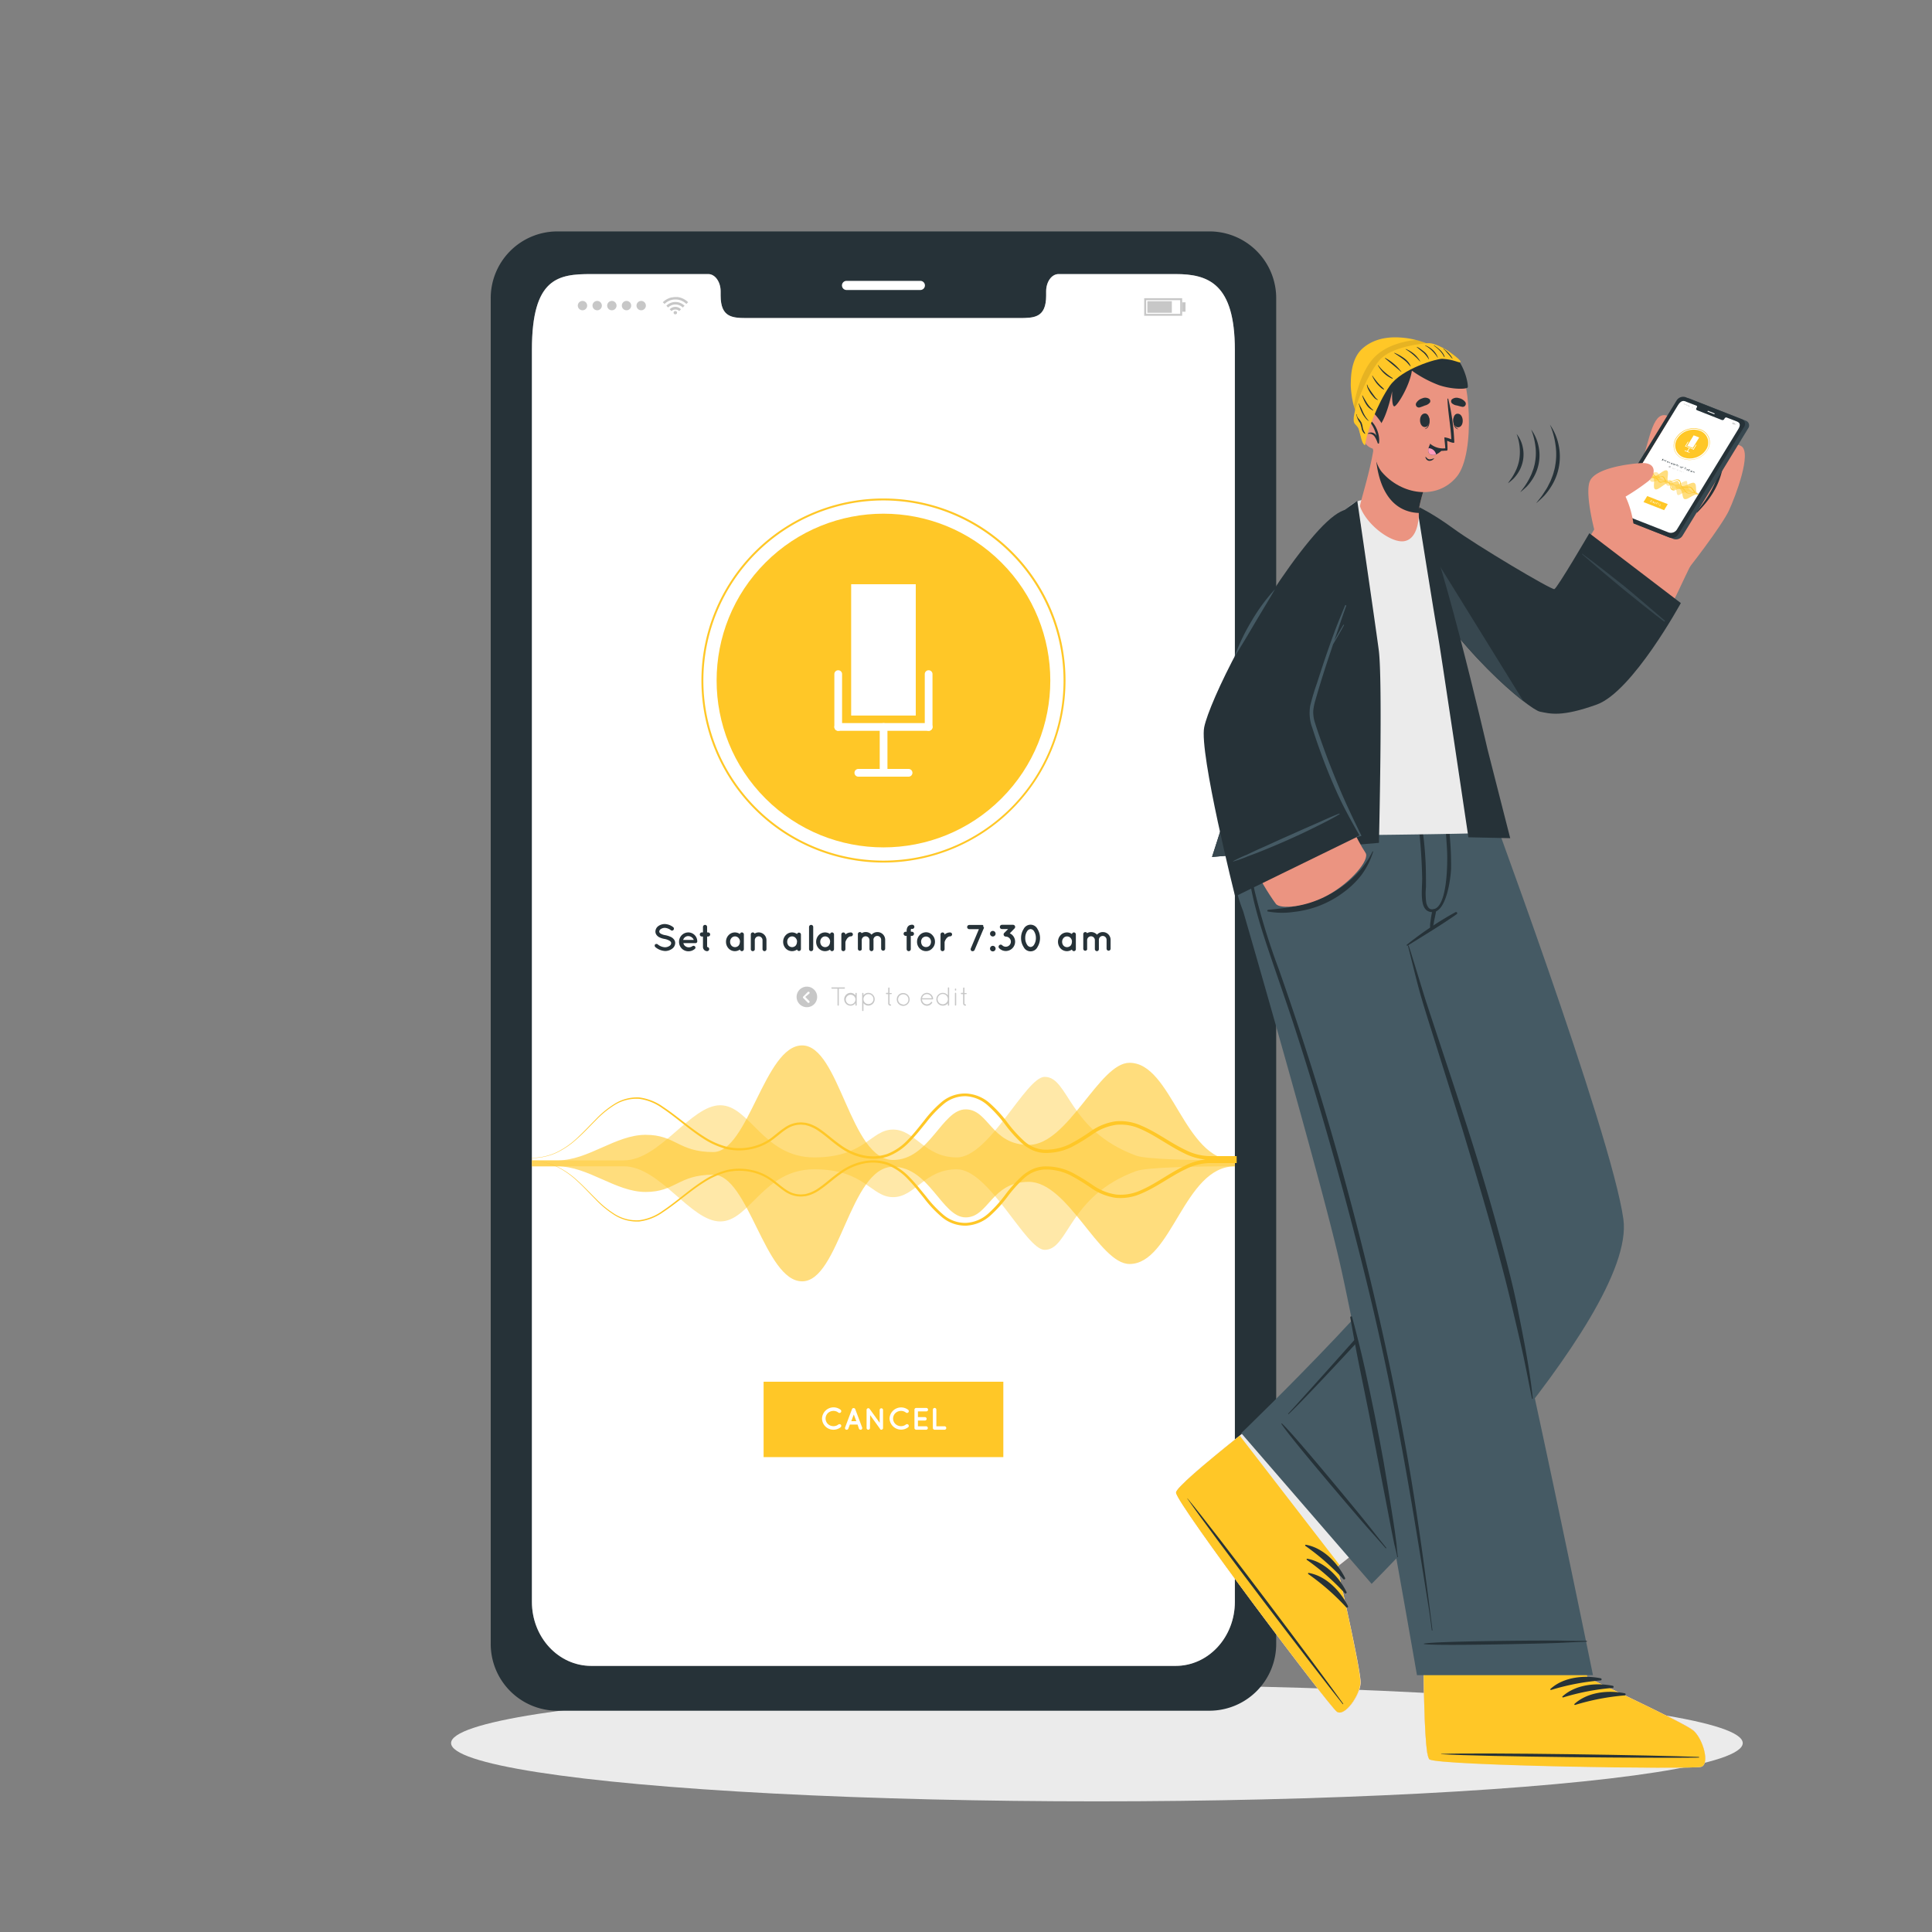 <svg xmlns="http://www.w3.org/2000/svg" viewBox="0 0 500 500"><rect x="0" y="0" width="500" height="500" fill="#808080" stroke="none"/><g id="freepik--Shadow--inject-33"><ellipse cx="283.88" cy="451.11" rx="167.14" ry="15.08" style="fill:#ebebeb"></ellipse></g><g id="freepik--Device--inject-33"><path d="M313.16,59.89H144.1A17.26,17.26,0,0,0,127,77.31v348a17.27,17.27,0,0,0,17.1,17.42H313.16a17.29,17.29,0,0,0,17.12-17.42v-348A17.28,17.28,0,0,0,313.16,59.89Zm6.42,354.67c0,9.16-6.86,16.57-15.32,16.57H153c-8.48,0-15.34-7.41-15.34-16.57V90.5c0-18.66,6.86-19.57,15.34-19.57h30.3c1.76,0,3.2,2,3.2,4.48v1.07c0,5.81,3.18,5.83,7.08,5.83h70.06c3.94,0,7.1,0,7.1-5.83V75.41c0-2.48,1.42-4.48,3.21-4.48h30.29c8.46,0,15.32,2.48,15.32,19.57Z" style="fill:#263238"></path><path d="M319.58,90.5V414.56c0,9.16-6.86,16.57-15.32,16.57H153c-8.48,0-15.34-7.41-15.34-16.57V90.5c0-18.66,6.86-19.57,15.34-19.57h30.3c1.76,0,3.2,2,3.2,4.48v1.07c0,5.81,3.18,5.83,7.08,5.83h70.06c3.94,0,7.1,0,7.1-5.83V75.41c0-2.48,1.42-4.48,3.21-4.48h30.29C312.72,70.93,319.58,73.41,319.58,90.5Z" style="fill:#fff"></path><g id="freepik--u5Zjqx--inject-33"><path d="M178.09,78.21l-.3.29-.16.17a4,4,0,0,0-5.65,0l-.15-.17a4,4,0,0,1-.29-.29h0l0,0c.12-.11.24-.22.37-.32a4.06,4.06,0,0,1,.86-.55,4.18,4.18,0,0,1,1.13-.38c.19,0,.38-.05.57-.08H175l.39,0a4.64,4.64,0,0,1,1,.25,4.58,4.58,0,0,1,.71.33,5.06,5.06,0,0,1,.67.47l.31.28Z" style="fill:#c7c7c7"></path><path d="M172.91,79.59c-.15-.16-.3-.31-.46-.46a3.32,3.32,0,0,1,4.71,0l-.46.46a2.68,2.68,0,0,0-3.79,0Z" style="fill:#c7c7c7"></path><path d="M176.24,80.05l-.46.46a1.31,1.31,0,0,0-1-.4,1.35,1.35,0,0,0-1,.4l-.46-.46A2,2,0,0,1,176.24,80.05Z" style="fill:#c7c7c7"></path><path d="M175.22,80.92a.41.41,0,0,1-.41.42.42.42,0,1,1,0-.83A.41.41,0,0,1,175.22,80.92Z" style="fill:#c7c7c7"></path></g><path d="M149.54,79.09a1.21,1.21,0,1,1,1.21,1.21A1.21,1.21,0,0,1,149.54,79.09Z" style="fill:#c7c7c7"></path><path d="M153.34,79.09a1.21,1.21,0,1,1,1.21,1.21A1.21,1.21,0,0,1,153.34,79.09Z" style="fill:#c7c7c7"></path><path d="M157.14,79.09a1.21,1.21,0,1,1,1.2,1.21A1.2,1.2,0,0,1,157.14,79.09Z" style="fill:#c7c7c7"></path><path d="M160.93,79.09a1.21,1.21,0,1,1,1.21,1.21A1.21,1.21,0,0,1,160.93,79.09Z" style="fill:#c7c7c7"></path><path d="M164.73,79.09a1.21,1.21,0,1,1,1.21,1.21A1.21,1.21,0,0,1,164.73,79.09Z" style="fill:#c7c7c7"></path><path d="M305.94,81.72h-9.82V77.18h9.82Zm-9.32-.5h8.82V77.68h-8.82Z" style="fill:#c7c7c7"></path><rect x="296.94" y="77.95" width="6.33" height="3" style="fill:#c7c7c7"></rect><rect x="305.94" y="78.24" width="0.87" height="2.43" style="fill:#c7c7c7"></rect><path d="M238.19,75.05H219.08a1.18,1.18,0,0,1-1.18-1.18h0a1.18,1.18,0,0,1,1.18-1.18h19.11a1.18,1.18,0,0,1,1.18,1.18h0A1.18,1.18,0,0,1,238.19,75.05Z" style="fill:#fff"></path><circle cx="228.64" cy="176.12" r="43.18" transform="translate(-57.57 213.26) rotate(-45)" style="fill:#FFC727"></circle><path d="M228.64,223.23a47.11,47.11,0,1,1,47.11-47.11A47.17,47.17,0,0,1,228.64,223.23Zm0-93.72a46.61,46.61,0,1,0,46.61,46.61A46.67,46.67,0,0,0,228.64,129.51Z" style="fill:#FFC727"></path><rect x="220.28" y="151.2" width="16.72" height="33.98" style="fill:#fff"></rect><path d="M228.67,201a1,1,0,0,1-1-1V188.14a1,1,0,0,1,2,0V200A1,1,0,0,1,228.67,201Z" style="fill:#fff"></path><path d="M241.34,188.14a1,1,0,0,1-1,1h-23.4a1,1,0,1,1,0-2h23.4A1,1,0,0,1,241.34,188.14Z" style="fill:#fff"></path><path d="M216.93,173.46a1,1,0,0,1,1,1v13.67a1,1,0,1,1-2,0V174.47A1,1,0,0,1,216.93,173.46Z" style="fill:#fff"></path><path d="M240.33,173.46a1,1,0,0,1,1,1v13.67a1,1,0,1,1-2,0V174.47A1,1,0,0,1,240.33,173.46Z" style="fill:#fff"></path><path d="M235.14,201h-13a1,1,0,0,1,0-2h13a1,1,0,0,1,0,2Z" style="fill:#fff"></path><path d="M319.58,300.3v1.54c-10.14,0-22.84.25-25.5,1.22-17.71,6.48-17.4,20.4-23.72,20.4-4.88,0-14.31-20.85-22.73-20.85s-10.75,7.21-16.51,7.21-7.21-7.21-20.4-7.21-16.68,13.5-24.33,13.5-15.63-14.27-24.94-14.27H137.68V300.3h23.77c9.31,0,17.29-14.26,24.94-14.26s11.14,13.5,24.33,13.5,14.63-7.21,20.4-7.21,8.09,7.21,16.51,7.21,17.85-20.85,22.73-20.85c6.32,0,6,13.92,23.72,20.4C296.74,300.06,309.44,300.3,319.58,300.3Z" style="fill:#FFC727;opacity:0.4"></path><path d="M319.58,300.31v1.54c-13.19,0-16.3,25.27-27.26,25.27-7.89,0-15.89-21.26-26.09-21.26-9.73,0-10.34,9.2-16.32,9.2-6.15,0-9.37-13.1-18.79-13.1-11.16,0-13.89,29.65-23.53,29.65s-13.89-27.6-23-27.6-9.72,4.47-17.5,4.47-14.83-6.63-22.81-6.63h-6.65v-1.54h6.65c8,0,15-6.62,22.81-6.62s8.44,4.46,17.5,4.46,13.31-27.6,23-27.6S220,300.2,231.12,300.2c9.42,0,12.64-13.1,18.79-13.1,6,0,6.59,9.2,16.32,9.2,10.2,0,18.2-21.25,26.09-21.25C303.28,275.05,306.39,300.31,319.58,300.31Z" style="fill:#FFC727;opacity:0.6"></path><path d="M137.68,300.49v-.85h0a15.18,15.18,0,0,0,6.36-1.42,21.39,21.39,0,0,0,5.36-3.75c1.61-1.47,3.09-3.09,4.64-4.65a25.25,25.25,0,0,1,5.08-4.19,10.94,10.94,0,0,1,6.35-1.61,13.64,13.64,0,0,1,6.13,2.42c3.69,2.42,6.93,5.42,10.63,7.73a20.1,20.1,0,0,0,5.9,2.62,14.26,14.26,0,0,0,6.4,0,13.5,13.5,0,0,0,5.74-2.82c.85-.67,1.68-1.39,2.6-2a7.55,7.55,0,0,1,3.1-1.37,4.7,4.7,0,0,1,.84-.1,4.12,4.12,0,0,1,.86,0l.85.08.83.21a10.76,10.76,0,0,1,3,1.53c1.83,1.28,3.43,2.78,5.21,4a15.23,15.23,0,0,0,5.82,2.65,11.52,11.52,0,0,0,6.3-.35,14.65,14.65,0,0,0,5.25-3.62c1.52-1.54,2.86-3.27,4.24-5a30.59,30.59,0,0,1,4.56-4.83A9.42,9.42,0,0,1,250,283a10,10,0,0,1,6.19,2.55,32.89,32.89,0,0,1,4.48,4.9,34.58,34.58,0,0,0,4.34,4.83,8.37,8.37,0,0,0,5.7,2.26,14.38,14.38,0,0,0,6.18-1.45,51.54,51.54,0,0,0,5.55-3.42,15.05,15.05,0,0,1,6.24-2.47,13.21,13.21,0,0,1,6.64,1.1c4.14,1.74,7.63,4.51,11.54,6.34a14.37,14.37,0,0,0,6.11,1.56h7.08V301H313a14.37,14.37,0,0,0-6.11,1.56c-3.91,1.83-7.4,4.6-11.54,6.34a13.11,13.11,0,0,1-6.64,1.09,14.92,14.92,0,0,1-6.24-2.47,50.6,50.6,0,0,0-5.56-3.41,14.33,14.33,0,0,0-6.17-1.45,8.4,8.4,0,0,0-5.7,2.26,34.58,34.58,0,0,0-4.34,4.83,34,34,0,0,1-4.48,4.91,10.08,10.08,0,0,1-6.19,2.54,9.42,9.42,0,0,1-6.3-2.24,30.59,30.59,0,0,1-4.56-4.83c-1.38-1.71-2.72-3.44-4.24-5a14.65,14.65,0,0,0-5.25-3.62,11.52,11.52,0,0,0-6.3-.35,15.23,15.23,0,0,0-5.82,2.65c-1.78,1.24-3.38,2.74-5.21,4a10.52,10.52,0,0,1-3,1.54l-.82.21-.86.08a4,4,0,0,1-.85,0,4.71,4.71,0,0,1-.85-.1,7.55,7.55,0,0,1-3.1-1.37c-.91-.64-1.74-1.36-2.6-2a13.52,13.52,0,0,0-5.73-2.82,14.45,14.45,0,0,0-6.41,0,20.64,20.64,0,0,0-5.9,2.62c-3.7,2.32-6.94,5.32-10.63,7.73a13.53,13.53,0,0,1-6.13,2.42,10.93,10.93,0,0,1-6.35-1.6,25.64,25.64,0,0,1-5.08-4.2c-1.55-1.55-3-3.17-4.64-4.65A21.91,21.91,0,0,0,144,301.9,15.32,15.32,0,0,0,137.68,300.49Zm0,0a15.32,15.32,0,0,1,6.39,1.36,21.76,21.76,0,0,1,5.41,3.71c1.64,1.47,3.13,3.08,4.69,4.61a25.63,25.63,0,0,0,5.07,4.12,10.65,10.65,0,0,0,6.21,1.5,13.18,13.18,0,0,0,6-2.41c3.63-2.42,6.84-5.46,10.57-7.84a20.54,20.54,0,0,1,6-2.71,15,15,0,0,1,6.64,0,13.17,13.17,0,0,1,3.16,1.1,16.35,16.35,0,0,1,2.8,1.81c1.74,1.33,3.35,2.93,5.46,3.27a4.16,4.16,0,0,0,.79.09,3.39,3.39,0,0,0,.78,0l.78-.07.76-.21a10,10,0,0,0,2.83-1.46c1.77-1.23,3.37-2.76,5.19-4,3.53-2.63,8.38-3.95,12.71-2.42a15.31,15.31,0,0,1,5.51,3.77c1.56,1.58,2.92,3.32,4.3,5a30.22,30.22,0,0,0,4.46,4.71,8.66,8.66,0,0,0,5.82,2.06,9.25,9.25,0,0,0,5.72-2.38,32.82,32.82,0,0,0,4.36-4.81,35,35,0,0,1,4.43-4.95,11,11,0,0,1,2.87-1.83,8.46,8.46,0,0,1,3.37-.65,15.21,15.21,0,0,1,6.53,1.51,53.27,53.27,0,0,1,5.66,3.44,14.09,14.09,0,0,0,5.88,2.33,12.37,12.37,0,0,0,6.18-1c4-1.68,7.45-4.45,11.48-6.36A15.27,15.27,0,0,1,313,300h6.58l-.5.5v-.85l.5.5H313a15.27,15.27,0,0,1-6.52-1.68c-4-1.91-7.51-4.68-11.48-6.36a12.15,12.15,0,0,0-6.18-1,14.07,14.07,0,0,0-5.88,2.32,50.8,50.8,0,0,1-5.66,3.45,15.21,15.21,0,0,1-6.53,1.51,8.5,8.5,0,0,1-3.37-.65,11,11,0,0,1-2.87-1.83,35,35,0,0,1-4.43-4.95,33.25,33.25,0,0,0-4.35-4.8A9.26,9.26,0,0,0,250,283.7a8.66,8.66,0,0,0-5.82,2.06,30.22,30.22,0,0,0-4.46,4.71c-1.38,1.69-2.74,3.43-4.3,5a15.31,15.31,0,0,1-5.51,3.77c-4.33,1.53-9.18.21-12.71-2.42-1.82-1.27-3.42-2.8-5.19-4a10,10,0,0,0-2.83-1.46l-.76-.21-.78-.07a3.49,3.49,0,0,0-.79,0,5.18,5.18,0,0,0-.78.09c-2.11.34-3.73,1.94-5.46,3.27a14.15,14.15,0,0,1-6,2.91,14.88,14.88,0,0,1-6.64,0,20.6,20.6,0,0,1-6-2.71c-3.72-2.39-6.93-5.42-10.56-7.84a13.19,13.19,0,0,0-6-2.42,10.73,10.73,0,0,0-6.21,1.51,25.28,25.28,0,0,0-5.07,4.12c-1.55,1.53-3,3.14-4.69,4.61a21.58,21.58,0,0,1-5.41,3.71,15.33,15.33,0,0,1-6.39,1.37h0Z" style="fill:#FFC727"></path><path d="M169.5,244.47a.52.52,0,0,1,.71-.07,3.19,3.19,0,0,0,1.86.75,2.12,2.12,0,0,0,1.21-.36.88.88,0,0,0,.42-.7.54.54,0,0,0-.09-.31,1,1,0,0,0-.29-.29A3.84,3.84,0,0,0,172,243h0a4.69,4.69,0,0,1-1.25-.38,2,2,0,0,1-.9-.75,1.49,1.49,0,0,1-.23-.8,1.8,1.8,0,0,1,.78-1.42,2.86,2.86,0,0,1,1.68-.51,3.77,3.77,0,0,1,2.11.78.5.5,0,0,1,.14.69.49.49,0,0,1-.69.14,2.83,2.83,0,0,0-1.56-.62,1.88,1.88,0,0,0-1.09.33.78.78,0,0,0-.37.61.43.43,0,0,0,.07.27,1.06,1.06,0,0,0,.26.26,3.3,3.3,0,0,0,1.21.42h0a6,6,0,0,1,1.34.41,2.21,2.21,0,0,1,1,.81,1.52,1.52,0,0,1,.24.82,1.85,1.85,0,0,1-.84,1.5,3,3,0,0,1-1.79.56,4.26,4.26,0,0,1-2.49-1A.53.53,0,0,1,169.5,244.47Z" style="fill:#263238"></path><path d="M175.74,243.73a2.4,2.4,0,0,1,2.37-2.42,2.32,2.32,0,0,1,2.34,2.25v.05a.25.25,0,0,1,0,.08.46.46,0,0,1-.5.39h-3.09a1.31,1.31,0,0,0,.33.64,1.51,1.51,0,0,0,.93.44,1.6,1.6,0,0,0,1-.24.54.54,0,0,1,.73,0,.44.44,0,0,1,0,.63,2.5,2.5,0,0,1-1.74.64A2.41,2.41,0,0,1,175.74,243.73Zm1.06-.47h2.75a1.59,1.59,0,0,0-1.44-1A1.36,1.36,0,0,0,176.8,243.26Z" style="fill:#263238"></path><path d="M183.79,241.84a.54.54,0,0,1-.54.53H183v2.71a.54.54,0,0,1,0,1.08,1.08,1.08,0,0,1-1.07-1.08v-2.71h-.28a.54.54,0,0,1-.54-.53.53.53,0,0,1,.54-.53h.28V239.9a.54.54,0,0,1,.54-.54.53.53,0,0,1,.53.54v1.41h.25A.54.54,0,0,1,183.79,241.84Z" style="fill:#263238"></path><path d="M192.51,243.74v1.9a.53.53,0,0,1-.52.52.52.52,0,0,1-.5-.42,2.24,2.24,0,0,1-2.94-.29,2.48,2.48,0,0,1-.66-1.71,2.45,2.45,0,0,1,.66-1.71,2.23,2.23,0,0,1,2.94-.3.51.51,0,0,1,.5-.42.52.52,0,0,1,.52.52Zm-1,0a1.43,1.43,0,0,0-.38-1,1.22,1.22,0,0,0-1.81,0,1.43,1.43,0,0,0-.37,1,1.46,1.46,0,0,0,.37,1,1.27,1.27,0,0,0,1.81,0A1.47,1.47,0,0,0,191.48,243.74Z" style="fill:#263238"></path><path d="M198.36,243.32v2.32a.52.52,0,0,1-.51.52.53.53,0,0,1-.51-.52v-2.32a1,1,0,0,0-1-1,1,1,0,0,0-1,1v2.32a.2.2,0,0,1,0,.1.54.54,0,0,1-.52.42.51.51,0,0,1-.51-.52v-3.82a.51.51,0,0,1,.51-.51.52.52,0,0,1,.48.3,1.89,1.89,0,0,1,1-.3A2,2,0,0,1,198.36,243.32Z" style="fill:#263238"></path><path d="M207.28,243.74v1.9a.51.51,0,0,1-1,.1,2.24,2.24,0,0,1-2.94-.29,2.48,2.48,0,0,1-.66-1.71,2.45,2.45,0,0,1,.66-1.71,2.23,2.23,0,0,1,2.94-.3.51.51,0,0,1,1,.1Zm-1,0a1.43,1.43,0,0,0-.38-1,1.22,1.22,0,0,0-1.81,0,1.42,1.42,0,0,0-.36,1,1.46,1.46,0,0,0,.36,1,1.27,1.27,0,0,0,1.81,0A1.47,1.47,0,0,0,206.25,243.74Z" style="fill:#263238"></path><path d="M209.92,239.36a.54.54,0,0,1,.54.54v5.72a.54.54,0,0,1-1.08,0V239.9A.54.54,0,0,1,209.92,239.36Z" style="fill:#263238"></path><path d="M215.84,243.74v1.9a.53.53,0,0,1-.52.52.52.52,0,0,1-.5-.42,2.24,2.24,0,0,1-2.94-.29,2.48,2.48,0,0,1-.66-1.71,2.45,2.45,0,0,1,.66-1.71,2.23,2.23,0,0,1,2.94-.3.51.51,0,0,1,.5-.42.52.52,0,0,1,.52.52Zm-1,0a1.43,1.43,0,0,0-.38-1,1.22,1.22,0,0,0-1.81,0,1.43,1.43,0,0,0-.37,1,1.46,1.46,0,0,0,.37,1,1.27,1.27,0,0,0,1.81,0A1.47,1.47,0,0,0,214.81,243.74Z" style="fill:#263238"></path><path d="M220.73,241.82a.52.52,0,0,1-.52.51.92.92,0,0,0-.58.19,1.64,1.64,0,0,0-.45.46,3.11,3.11,0,0,0-.39.82v1.84a.54.54,0,0,1-.54.52.52.52,0,0,1-.51-.52v-3.82a.5.5,0,0,1,.51-.5.52.52,0,0,1,.54.5v.07a1,1,0,0,1,.2-.2,2.15,2.15,0,0,1,1.22-.37A.51.51,0,0,1,220.73,241.82Z" style="fill:#263238"></path><path d="M226.06,243.31v2.33a.53.53,0,0,1-.52.52.54.54,0,0,1-.52-.52v-2.33a1,1,0,0,0-1-1,1,1,0,0,0-1,1v2.3s0,.05,0,.07v0s0,0,0,.06v0a.58.58,0,0,1-.49.31h-.09a.52.52,0,0,1-.42-.51v-2.3h0v-1.5a.51.51,0,0,1,.51-.52.49.49,0,0,1,.47.29,2,2,0,0,1,2.56.38,2,2,0,0,1,1.52-.67,2,2,0,0,1,2,2v2.3a.52.52,0,0,1-.51.52.54.54,0,0,1-.53-.52v-2.3a1,1,0,0,0-2,0Z" style="fill:#263238"></path><path d="M235.73,241v.13H236a.54.54,0,0,1,.54.53.54.54,0,0,1-.54.54h-.29v3.42a.53.53,0,0,1-.53.54.54.54,0,0,1-.54-.54v-3.42h-.25a.54.54,0,0,1-.54-.54.53.53,0,0,1,.54-.53h.25V241a2,2,0,0,1,.19-1,1.15,1.15,0,0,1,.7-.6,1.89,1.89,0,0,1,.58-.08.54.54,0,0,1,.53.54.54.54,0,0,1-.53.54.65.65,0,0,0-.25,0,.1.1,0,0,0-.06,0A.88.88,0,0,0,235.73,241Z" style="fill:#263238"></path><path d="M238,245.45a2.42,2.42,0,0,1-.67-1.71A2.5,2.5,0,0,1,238,242a2.29,2.29,0,0,1,1.67-.73,2.16,2.16,0,0,1,1.62.73,2.42,2.42,0,0,1,.68,1.7,2.34,2.34,0,0,1-.68,1.71,2.14,2.14,0,0,1-1.62.74A2.26,2.26,0,0,1,238,245.45Zm.39-1.71a1.58,1.58,0,0,0,.35,1,1.32,1.32,0,0,0,.93.36,1.27,1.27,0,0,0,.89-.36,1.45,1.45,0,0,0,.38-1,1.42,1.42,0,0,0-.38-1,1.38,1.38,0,0,0-.89-.37,1.42,1.42,0,0,0-.93.37A1.55,1.55,0,0,0,238.37,243.74Z" style="fill:#263238"></path><path d="M246.4,241.82a.52.52,0,0,1-.52.51.9.9,0,0,0-.58.19,1.64,1.64,0,0,0-.45.46,2.82,2.82,0,0,0-.39.82v1.84a.54.54,0,0,1-.54.52.52.52,0,0,1-.51-.52v-3.82a.5.5,0,0,1,.51-.5.52.52,0,0,1,.54.5v.07a1,1,0,0,1,.2-.2,2.15,2.15,0,0,1,1.22-.37A.51.51,0,0,1,246.4,241.82Z" style="fill:#263238"></path><path d="M254.66,240.1l-2.43,5.74a.52.52,0,0,1-.5.32.54.54,0,0,1-.2,0,.55.55,0,0,1-.29-.7l2.1-5h-2.51a.54.54,0,0,1-.53-.54.54.54,0,0,1,.53-.54h3.43a.84.84,0,0,1,.2.08l0,0a.08.08,0,0,1,0,0l0,0,0,0a.11.11,0,0,1,0,.05.08.08,0,0,0,0,0v.05a.06.06,0,0,1,0,0,.81.81,0,0,1,0,.22S254.66,240.07,254.66,240.1Z" style="fill:#263238"></path><path d="M256.94,240.92a.73.73,0,0,1,.72.73.72.72,0,1,1-.72-.73Zm0,3.86a.73.73,0,0,1,.72.73.72.72,0,1,1-.72-.73Z" style="fill:#263238"></path><path d="M262,242a2.37,2.37,0,0,1,.71,1.7,2.42,2.42,0,0,1-2.42,2.42,2.37,2.37,0,0,1-1.69-.71.54.54,0,0,1,0-.78.55.55,0,0,1,.77,0,1.25,1.25,0,0,0,.92.38,1.29,1.29,0,0,0,.93-.38,1.26,1.26,0,0,0,.39-.93,1.23,1.23,0,0,0-.39-.92,1.3,1.3,0,0,0-.92-.39.51.51,0,0,1-.4-.17h0a.54.54,0,0,1,0-.78l1-1H259.3a.54.54,0,0,1-.54-.55.55.55,0,0,1,.54-.55h2.87a.55.55,0,0,1,.55.55.56.56,0,0,1-.07.26.71.71,0,0,1-.1.14l-1.22,1.26A2.13,2.13,0,0,1,262,242Z" style="fill:#263238"></path><path d="M264.25,242.76a4.22,4.22,0,0,1,.66-2.32,2,2,0,0,1,3.6,0,4.47,4.47,0,0,1,0,4.64,2,2,0,0,1-3.6,0A4.25,4.25,0,0,1,264.25,242.76Zm3.84,0a3.25,3.25,0,0,0-.47-1.73,1.14,1.14,0,0,0-.9-.59,1.18,1.18,0,0,0-.92.59,3.16,3.16,0,0,0-.47,1.73,3.13,3.13,0,0,0,.47,1.72,1.17,1.17,0,0,0,.92.6,1.13,1.13,0,0,0,.9-.6A3.21,3.21,0,0,0,268.09,242.76Z" style="fill:#263238"></path><path d="M278.43,243.74v1.9a.52.52,0,0,1-.51.52.54.54,0,0,1-.51-.42,2.21,2.21,0,0,1-1.29.42,2.25,2.25,0,0,1-1.65-.71,2.53,2.53,0,0,1-.66-1.71,2.49,2.49,0,0,1,.66-1.71,2.26,2.26,0,0,1,1.65-.72,2.21,2.21,0,0,1,1.29.42.53.53,0,0,1,.51-.42.51.51,0,0,1,.51.52Zm-1,0a1.43,1.43,0,0,0-.37-1,1.24,1.24,0,0,0-.91-.4,1.17,1.17,0,0,0-.9.4,1.43,1.43,0,0,0-.37,1,1.46,1.46,0,0,0,.37,1,1.22,1.22,0,0,0,.9.38,1.3,1.3,0,0,0,.91-.38A1.46,1.46,0,0,0,277.4,243.74Z" style="fill:#263238"></path><path d="M284.39,243.31v2.33a.52.52,0,0,1-.51.52.55.55,0,0,1-.53-.52v-2.33a1,1,0,0,0-2,0v2.3s0,.05,0,.07v0s0,0,0,.06v0a.56.56,0,0,1-.48.31h-.1a.53.53,0,0,1-.42-.51v-2.3h0v-1.5a.52.52,0,0,1,.52-.52.47.47,0,0,1,.46.29,2.05,2.05,0,0,1,2.57.38,2,2,0,0,1,1.52-.67,2,2,0,0,1,2,2v2.3a.52.52,0,0,1-.52.52.53.53,0,0,1-.52-.52v-2.3a1,1,0,0,0-1-1A1,1,0,0,0,284.39,243.31Z" style="fill:#263238"></path><rect x="197.62" y="357.59" width="62.04" height="19.51" style="fill:#FFC727"></rect><path d="M212.74,367.11a3,3,0,0,1,2.95-2.89,3,3,0,0,1,1.86.63.48.48,0,0,1,.08.64.48.48,0,0,1-.65.09,2,2,0,0,0-1.29-.44,2.12,2.12,0,0,0-1.45.58,2,2,0,0,0-.58,1.39,2,2,0,0,0,.58,1.4,2.12,2.12,0,0,0,1.45.58,2,2,0,0,0,1.29-.44.5.5,0,0,1,.65.09.48.48,0,0,1-.08.64,3,3,0,0,1-1.86.63A2.94,2.94,0,0,1,212.74,367.11Z" style="fill:#fff"></path><path d="M221.94,368.68h-2l-.39,1.05a.44.44,0,0,1-.42.28l-.15,0a.46.46,0,0,1-.27-.58l1.78-4.74a.44.44,0,0,1,.43-.28.43.43,0,0,1,.42.28l1.78,4.74a.46.46,0,0,1-.26.58l-.16,0a.44.44,0,0,1-.41-.28Zm-.33-.88-.65-1.73-.65,1.73Z" style="fill:#fff"></path><path d="M225.15,369.57a.44.44,0,0,1-.44.44.44.44,0,0,1-.44-.44V364.9h0a.43.43,0,0,1,.18-.37.44.44,0,0,1,.61.09l2.6,3.6V364.9a.44.44,0,0,1,.43-.44.44.44,0,0,1,.44.44v4.67a.44.44,0,0,1-.44.44.42.42,0,0,1-.33-.16l0-.05-2.57-3.57Z" style="fill:#fff"></path><path d="M230.21,367.11a3,3,0,0,1,4.81-2.26.46.46,0,0,1,.08.64.47.47,0,0,1-.64.09,2,2,0,0,0-1.29-.44,2.1,2.1,0,0,0-1.45.58,2,2,0,0,0-.59,1.39,2,2,0,0,0,.59,1.4,2.1,2.1,0,0,0,1.45.58,2,2,0,0,0,1.29-.44.48.48,0,0,1,.64.09.46.46,0,0,1-.08.64,3,3,0,0,1-4.81-2.27Z" style="fill:#fff"></path><path d="M236.66,369.57v-4.75a.44.44,0,0,1,.45-.44h2.63a.44.44,0,0,1,.44.44.45.45,0,0,1-.44.45h-2.18v1.48h1.87a.45.45,0,0,1,0,.89h-1.87v1.48h2.18a.45.45,0,0,1,0,.89h-2.63A.45.45,0,0,1,236.66,369.57Z" style="fill:#fff"></path><path d="M241.43,369.57v-4.75a.45.45,0,0,1,.9,0v4.3h2.18a.45.45,0,0,1,0,.89h-2.63A.45.45,0,0,1,241.43,369.57Z" style="fill:#fff"></path><path d="M216.75,255.86h-1.43a.16.16,0,0,1-.16-.17.16.16,0,0,1,.16-.16h3.19a.16.16,0,0,1,.16.16.17.17,0,0,1-.16.17h-1.43v4.25a.17.17,0,0,1-.17.16.16.16,0,0,1-.16-.16Z" style="fill:#c7c7c7"></path><path d="M221.71,257.11v3a.16.16,0,1,1-.32,0v-.5a1.54,1.54,0,0,1-1.25.66,1.66,1.66,0,0,1,0-3.32,1.56,1.56,0,0,1,1.25.65v-.49a.16.16,0,1,1,.32,0Zm-.32,1.5a1.25,1.25,0,1,0-1.25,1.33A1.3,1.3,0,0,0,221.39,258.61Z" style="fill:#c7c7c7"></path><path d="M223.13,258.66v-1.55a.16.16,0,0,1,.16-.16.17.17,0,0,1,.17.16v.48a1.57,1.57,0,0,1,1.26-.64,1.65,1.65,0,0,1,0,3.3,1.55,1.55,0,0,1-1.26-.65v1.9a.17.17,0,0,1-.17.16.16.16,0,0,1-.16-.16Zm.33-.06a1.29,1.29,0,1,0,0-.06Z" style="fill:#c7c7c7"></path><path d="M230.8,257.11a.19.19,0,0,1-.17.17h-.42v2.41a.26.26,0,0,0,.24.25.19.19,0,0,1,.17.17.18.18,0,0,1-.17.16.56.56,0,0,1-.58-.58v-2.41h-.42c-.16,0-.16-.09-.16-.17s0-.16.16-.16h.42v-1.23a.17.17,0,0,1,.16-.16.18.18,0,0,1,.18.16V257h.42A.18.18,0,0,1,230.8,257.11Z" style="fill:#c7c7c7"></path><path d="M233.66,257a1.66,1.66,0,1,1-1.57,1.66A1.62,1.62,0,0,1,233.66,257Zm0,3a1.34,1.34,0,1,0-1.24-1.33A1.3,1.3,0,0,0,233.66,259.94Z" style="fill:#c7c7c7"></path><path d="M238.28,258.62a1.64,1.64,0,0,1,1.61-1.67,1.62,1.62,0,0,1,1.6,1.54h0v0a.15.15,0,0,1-.16.15h-2.72a1.29,1.29,0,0,0,1.28,1.27,1.28,1.28,0,0,0,1.08-.6.15.15,0,0,1,.21,0,.18.18,0,0,1,.06.23,1.6,1.6,0,0,1-1.35.75A1.64,1.64,0,0,1,238.28,258.62Zm.35-.27h2.51a1.27,1.27,0,0,0-2.51,0Z" style="fill:#c7c7c7"></path><path d="M245.31,259.63a1.61,1.61,0,0,1-1.28.64,1.66,1.66,0,1,1,1.28-2.67v-1.91a.16.16,0,0,1,.16-.16.17.17,0,0,1,.17.16v4.42a.17.17,0,0,1-.17.16.16.16,0,0,1-.16-.16Zm0-1v-.11a1.33,1.33,0,1,0,0,.11Z" style="fill:#c7c7c7"></path><path d="M247.13,256a.16.16,0,0,1,.16-.16.16.16,0,0,1,.17.16v.15a.17.17,0,1,1-.33,0Zm0,1.08a.16.16,0,0,1,.16-.16.16.16,0,0,1,.17.16v3a.16.16,0,0,1-.17.16.16.16,0,0,1-.16-.16Z" style="fill:#c7c7c7"></path><path d="M250.19,257.11a.18.18,0,0,1-.17.17h-.42v2.41a.26.26,0,0,0,.24.25.19.19,0,0,1,.17.17.18.18,0,0,1-.17.16.56.56,0,0,1-.58-.58v-2.41h-.41c-.17,0-.17-.09-.17-.17s0-.16.17-.16h.41v-1.23a.17.17,0,0,1,.16-.16.18.18,0,0,1,.18.16V257H250A.17.17,0,0,1,250.19,257.11Z" style="fill:#c7c7c7"></path><path d="M211.48,258a2.66,2.66,0,1,1-2.66-2.66A2.67,2.67,0,0,1,211.48,258Z" style="fill:#c7c7c7"></path><path d="M209.44,259.07a.28.28,0,0,1,0,.4.29.29,0,0,1-.4,0l-1.24-1.26s0,0,0,0h0a0,0,0,0,0,0,0v0a0,0,0,0,1,0,0V258h0s0,0,0,0h0l0,0h0l0,0,1.24-1.26a.3.3,0,0,1,.4,0,.28.28,0,0,1,0,.4L208.39,258Z" style="fill:#fff"></path></g><g id="freepik--Lines--inject-33"><path d="M392.49,112.29a8,8,0,0,1,1.55,3.22,8.75,8.75,0,0,1,.11,3.64,8.89,8.89,0,0,1-1.38,3.38,9.61,9.61,0,0,1-1.13,1.4,13.35,13.35,0,0,1-1.37,1.14c.31-.51.68-1,1-1.45a14.66,14.66,0,0,0,.85-1.49,11.15,11.15,0,0,0,1.06-3.15A13,13,0,0,0,392.49,112.29Z" style="fill:#263238"></path><path d="M396.27,111.17a10.89,10.89,0,0,1,1.86,4.11,11.21,11.21,0,0,1,.11,4.58,11.41,11.41,0,0,1-1.71,4.26,12.14,12.14,0,0,1-1.4,1.79c-.53.53-1.11,1-1.68,1.49.41-.63.91-1.18,1.3-1.8a18.9,18.9,0,0,0,1.11-1.88l.48-1,.37-1a6.29,6.29,0,0,0,.31-1,6.47,6.47,0,0,0,.23-1,13.29,13.29,0,0,0,.11-4.27A17.49,17.49,0,0,0,396.27,111.17Z" style="fill:#263238"></path><path d="M401.11,109.89a13.92,13.92,0,0,1,2.24,5.17,14.49,14.49,0,0,1-2,11,15.3,15.3,0,0,1-1.72,2.26c-.65.68-1.36,1.31-2.07,1.92.55-.77,1.18-1.45,1.69-2.22l.75-1.16a8.72,8.72,0,0,0,.68-1.19l.61-1.21.49-1.27a9.59,9.59,0,0,0,.39-1.29,8.68,8.68,0,0,0,.3-1.32,16.3,16.3,0,0,0,.1-5.4A20,20,0,0,0,401.11,109.89Z" style="fill:#263238"></path></g><g id="freepik--Character--inject-33"><path d="M353.93,344.79l-33.37,27c-6.41,5.12-11.93,9.72-14.57,12.37,0,0,0,0,0,0-1,1-1.57,1.71-1.6,2.06,0,0,0,0,0,.07C304.57,389.24,344,441.61,346,443s6-4.2,6.13-7.46-6.05-30.06-6.05-30.06l33.08-27.26Z" style="fill:#eb9481"></path><path d="M327.4,366.23l-6.84,5.53c-6.41,5.12-11.93,9.72-14.57,12.37,0,0,0,0,0,0a11.36,11.36,0,0,0-1.6,2.06s0,0,0,.07C304.57,389.24,344,441.61,346,443s6-4.2,6.13-7.46-6.05-30.06-6.05-30.06l7-5.52Z" style="fill:#ebebeb"></path><path d="M346,443c-2-1.37-41.42-53.74-41.65-56.68-.11-1.12,7.19-7.31,16.22-14.54l.28-.22L346.66,405l-.59.42s6.13,26.8,6,30.06S348,444.35,346,443Z" style="fill:#FFC727"></path><path d="M347.57,440.86c-6.42-9-33.2-44.65-40.24-53.05-.06-.07-.11,0-.06,0,6.18,9,33.25,44.49,40.16,53.12C347.58,441.15,347.71,441.05,347.57,440.86Z" style="fill:#263238"></path><path d="M348.11,408.38c-2-4-5.7-7.81-10.17-8.6-.18,0-.22.21-.1.3a61.35,61.35,0,0,1,9.82,8.61A.28.28,0,0,0,348.11,408.38Z" style="fill:#263238"></path><path d="M348.48,412c-2-4-5.69-7.81-10.17-8.6-.17,0-.21.22-.09.3a60.91,60.91,0,0,1,9.81,8.62A.28.28,0,0,0,348.48,412Z" style="fill:#263238"></path><path d="M348.86,415.67c-2-4-5.7-7.81-10.17-8.6-.18,0-.22.21-.1.3a60.92,60.92,0,0,1,9.82,8.61A.28.28,0,0,0,348.86,415.67Z" style="fill:#263238"></path><path d="M372,312.67c-2.36,11.67-50.77,58.23-50.77,58.23l33.75,39s68.73-68.61,65.15-94.39c-3.12-22.42-36.7-112.6-36.7-112.6H344.66S374.29,301.2,372,312.67Z" style="fill:#455a64"></path><path d="M358.78,400.59c-4.48-5.58-3.12-4-7.66-9.57-2.23-2.71-16.87-20.48-19.39-22.64-.05-.05-.14,0-.11.09,1.69,2.86,16.64,20.37,18.91,23,4.65,5.44,3.38,3.83,8.09,9.22A.11.11,0,0,0,358.78,400.59Z" style="fill:#263238"></path><path d="M376.77,307c-.55-2.92-1.18-5.82-1.8-8.72q-1.89-8.88-4-17.72-4.19-17.52-9.1-34.86c-3.31-11.59-6.8-23.16-10.81-34.52q-.75-2.11-1.53-4.2a.09.09,0,0,0-.17.05c3.49,11.38,7.07,22.73,10.34,34.18s6.26,22.87,9.09,34.39c1.43,5.78,2.75,11.58,4.05,17.39.63,2.86,1.25,5.71,1.86,8.58a60.4,60.4,0,0,1,1.62,8.83,13.42,13.42,0,0,1-2.27,8c-1.46,2.38-3.16,4.61-4.82,6.85-3.3,4.49-34.83,39.62-35.84,40.58-.08.07,0,.18.12.11,4.23-3.8,31-32.75,34.37-37.23,1.68-2.22,3.32-4.47,4.93-6.73a26.85,26.85,0,0,0,3.85-6.79A16,16,0,0,0,376.77,307Z" style="fill:#263238"></path><path d="M360.08,392.87s8.37,40.71,8.36,40.74c.12,8.2.36,15.39.83,19.1a.13.13,0,0,0,0,.06,5.81,5.81,0,0,0,.64,2.52s0,0,.05,0c2.46,1.62,68,2.64,70.31,1.9s.39-7.34-2.12-9.41-27.45-13.68-27.45-13.68l-8.77-40.69Z" style="fill:#eb9481"></path><path d="M440.28,457.24c-2.29.74-67.85-.28-70.31-1.9,0,0,0,0-.05,0a5.66,5.66,0,0,1-.64-2.52.2.2,0,0,1,0-.07c-.47-3.7-.71-10.88-.83-19.08L367,426.53h42.08l1.64,7.62s24.91,11.61,27.45,13.69S442.59,456.52,440.28,457.24Z" style="fill:#ebebeb"></path><path d="M440.28,457.25c-2.3.73-67.84-.28-70.31-1.91-1-.6-1.36-10.16-1.52-21.72v-.37l42.29.19,0,.71s24.92,11.61,27.45,13.69S442.58,456.52,440.28,457.25Z" style="fill:#FFC727"></path><path d="M439.58,454.69c-11-.44-55.63-1.18-66.58-.78-.09,0-.09.06,0,.07,10.93.68,55.53,1.06,66.58.89C439.81,454.87,439.81,454.7,439.58,454.69Z" style="fill:#263238"></path><path d="M414.26,434.34c-4.33-.88-9.66-.3-13,2.75-.13.12,0,.3.18.26a60.74,60.74,0,0,1,12.83-2.46A.28.28,0,0,0,414.26,434.34Z" style="fill:#263238"></path><path d="M417.37,436.28c-4.33-.88-9.66-.3-13,2.75-.13.12,0,.3.18.26a60.74,60.74,0,0,1,12.83-2.46A.28.28,0,0,0,417.37,436.28Z" style="fill:#263238"></path><path d="M420.48,438.22c-4.33-.88-9.66-.3-13,2.75-.13.12,0,.3.18.26a60.74,60.74,0,0,1,12.83-2.46A.28.28,0,0,0,420.48,438.22Z" style="fill:#263238"></path><path d="M379.66,202.87a156.58,156.58,0,0,0-3.33,19.32c-.81,8.11-1.82,15.28-2.9,16.17s-7.34,4.94-9.41,6.2c0,0,19.09,57.85,24,77.14,7.14,27.95,24.24,111.83,24.24,111.83H366.71s-13.85-79.85-19.91-106.46c-5.19-22.82-25.08-91.28-25.08-91.28a39.71,39.71,0,0,1,1.61-32.91S379.66,202.84,379.66,202.87Z" style="fill:#455a64"></path><path d="M410.63,424.66c-7.16,0-5.11-.13-12.27-.08-3.5,0-26.53.17-29.79.77a.07.07,0,0,0,0,.14c3.28.49,26.3-.06,29.8-.15,7.16-.18,5.11-.21,12.26-.47A.11.11,0,0,0,410.63,424.66Z" style="fill:#263238"></path><path d="M376.66,236.08a87.44,87.44,0,0,0-12.57,8.41.16.16,0,0,0,.17.26c4.26-2.67,8.62-5.27,12.73-8.16A.3.3,0,0,0,376.66,236.08Z" style="fill:#263238"></path><path d="M373.18,204.6c0-.15-.32-.14-.29,0a153.52,153.52,0,0,1,1.6,15.36c.15,2.39.28,15.67-3.95,15.36-.7,0-1.16-.67-1.42-1.68a16.76,16.76,0,0,1-.08-4.07c0-2.79,0-5.58-.22-8.36a75.75,75.75,0,0,0-2.55-15.34.14.14,0,0,0-.27,0,142.51,142.51,0,0,1,2.06,21.41c0,3.46-.9,8.81,2.71,8.78s4.69-8.91,4.77-11.31A78.94,78.94,0,0,0,373.18,204.6Z" style="fill:#263238"></path><path d="M370.71,235.68a21.1,21.1,0,0,0-.5,2.84,6.19,6.19,0,0,0,0,2.27.16.16,0,0,0,.29,0,7.83,7.83,0,0,0,.62-2.3c.18-.88.38-1.76.53-2.65A.46.46,0,0,0,370.71,235.68Z" style="fill:#263238"></path><path d="M328.18,235.46c4.66-.48,7-.69,11.54-2.18a27.32,27.32,0,0,0,11.2-6.92,21.85,21.85,0,0,0,4.29-6c0-.09.18,0,.15.07a20.15,20.15,0,0,1-3,6,23.17,23.17,0,0,1-4.93,4.71A26,26,0,0,1,334.86,236a20.39,20.39,0,0,1-6.75-.11C327.86,235.84,328,235.48,328.18,235.46Z" style="fill:#263238"></path><path d="M361.41,399.56c-.12-1.05-.26-2.11-.41-3.16-.28-2-.62-4-.93-6-.63-4.05-1.32-8.09-2-12.13-1.43-8-3.08-16.06-4.82-24-1-4.52-2.13-9-3.33-13.44-.09-.31-.53-.16-.47.15.73,4.08,1.44,8.16,2.27,12.22s1.66,8.1,2.47,12.16c1.59,8,3.07,16.05,4.66,24.07.45,2.26.85,4.53,1.3,6.79.22,1.13.44,2.26.69,3.39s.59,2.22.77,3.35c0,.11.18.06.16-.05C361.56,401.75,361.54,400.65,361.41,399.56Z" style="fill:#263238"></path><path d="M392.83,339c-1.52-7.56-3.56-15-5.62-22.45-4.14-14.95-9-29.68-13.88-44.41l-4.2-12.73c-.7-2.12-4.14-13.56-4.56-14.65a.09.09,0,0,0-.18.06c1,3.89,2.34,9.58,3.47,13.43s2.35,7.6,3.54,11.4c2.32,7.46,4.69,14.9,7,22.38,4.47,14.79,8.9,29.56,12.53,44.58,1,4.21,2,8.41,2.95,12.64s1.72,8.46,2.6,12.69a.11.11,0,0,0,.21,0C395.88,354.22,394.35,346.61,392.83,339Z" style="fill:#263238"></path><path d="M364.51,378.57c-2.51-14.42-5.52-28.77-8.84-43S348.6,307,344.49,292.86s-8.65-28.12-13.53-42a177.43,177.43,0,0,1-6.19-20c-1.5-6.74-2.26-14-.69-20.82a35.22,35.22,0,0,1,1.55-5.06c.05-.12-.12-.21-.17-.1-5.47,12.77-1.92,26.73,2.25,39.32,2.29,6.9,4.73,13.74,7,20.65q3.48,10.64,6.65,21.36Q347.66,307.5,353,329t9.35,43.32c2.75,14.58,5.06,29.21,7.41,43.85.3,1.91.54,3.82.79,5.73,0,.11.19.11.17,0C368.92,407.42,367,393,364.51,378.57Z" style="fill:#263238"></path><path d="M363.3,143.93c9.92,17.71,30.95,40.13,38.95,39.66,3.81-.22,10.67.2,15.35-4.53,10.21-10.32,16.28-25.46,20-32.9,1.7-3.38-19.18-17.41-21.63-14.19-5.74,7.53-12,21.95-13.12,21.95-4.12,0-20.88-12.48-32.92-20.78C356.48,123.83,359.34,136.87,363.3,143.93Z" style="fill:#eb9481"></path><path d="M434.7,149.9c2.14-2.34,11-14,12.74-17.76s6-15,3.2-16.68-4.27,1.57-4.27,1.57,1-5-1.9-6.43-5.1,3.67-5.1,3.67.68-5.25-2.35-6.42-4.35,4.27-4.35,4.27.84-4.77-2.05-4.69c-3.49.1-4.06,9.07-6.29,13.11-.51.92-11.62,17.85-11.62,17.85Z" style="fill:#eb9481"></path><path d="M432.79,111.66c-.43,6.6-1.76,9.41-5.59,14.67-.07.11.06.24.15.14,4.22-4.82,6.4-8.1,5.76-14.81C433.08,111.33,432.81,111.34,432.79,111.66Z" style="fill:#263238"></path><path d="M439.39,113.75c-1,6.81-2.46,9.87-6.06,15.69-.05.08.08.17.14.09,4-5.4,6.11-8.73,6.26-15.68C439.73,113.54,439.44,113.44,439.39,113.75Z" style="fill:#263238"></path><path d="M446.18,117.32c-1.49,6.52-2.9,10-7.12,15.14a.12.12,0,0,0,.18.17c4.82-4.88,6.61-9.14,7.13-15.24C446.41,117,446.27,116.91,446.18,117.32Z" style="fill:#263238"></path><path d="M452.42,110.87l-17,27.8a2,2,0,0,1-2.32.82l-14.51-5.7a1.3,1.3,0,0,1-.62-2L435,104a2,2,0,0,1,2.32-.82l14.51,5.7A1.3,1.3,0,0,1,452.42,110.87Z" style="fill:#37474f"></path><path d="M450.75,108.49l-14.51-5.7a2,2,0,0,0-2.32.82l-17,27.8a1.3,1.3,0,0,0,.61,2l14.51,5.7a2,2,0,0,0,2.32-.82l17-27.8A1.3,1.3,0,0,0,450.75,108.49ZM434,137a1.83,1.83,0,0,1-2.12.81l-13-5.1a1.2,1.2,0,0,1-.51-1.84L434.19,105c.91-1.49,1.55-1.33,2.27-1l2.6,1c.16.06.18.26.06.46l-.05.09c-.29.46,0,.57.32.7l6,2.36c.33.14.61.24.89-.22l.05-.09a.46.46,0,0,1,.5-.25l2.6,1c.72.29,1.19.72.36,2.08Z" style="fill:#263238"></path><line x1="419.37" y1="129.27" x2="419.32" y2="129.25" style="fill:none"></line><path d="M449.81,111.15,434,137a1.83,1.83,0,0,1-2.12.81l-13-5.1a1.2,1.2,0,0,1-.51-1.84L434.19,105c.91-1.49,1.55-1.33,2.27-1l2.6,1c.16.06.18.26.06.46l-.05.09c-.29.46,0,.57.32.7l6,2.36c.33.14.61.24.89-.22l.05-.09a.46.46,0,0,1,.5-.25l2.6,1C450.17,109.36,450.64,109.79,449.81,111.15Z" style="fill:#fff"></path><g id="freepik--u5zjqx--inject-33"><path d="M438.26,105.4h-.06a.32.32,0,0,0-.19-.19.51.51,0,0,0-.3,0v0h.05l.1,0H438l0,0h0l.08.06a.1.1,0,0,1,0,0,.21.21,0,0,1,0,.06v0Z" style="fill:#c7c7c7"></path><path d="M437.75,105.34l0,0a.38.38,0,0,1,.21,0,.31.31,0,0,1,.2.17l-.07,0a.2.2,0,0,0-.12-.12A.23.23,0,0,0,437.75,105.34Z" style="fill:#c7c7c7"></path><path d="M438,105.49l-.06,0a.13.13,0,0,0-.06-.07h-.11v0A.17.17,0,0,1,438,105.49Z" style="fill:#c7c7c7"></path><path d="M437.88,105.52a0,0,0,1,1-.07,0,.06.06,0,0,1,.06,0S437.89,105.5,437.88,105.52Z" style="fill:#c7c7c7"></path></g><path d="M435.77,104.51a.14.14,0,0,1,.16-.06.09.09,0,0,1,0,.14.13.13,0,0,1-.16.06A.09.09,0,0,1,435.77,104.51Z" style="fill:#c7c7c7"></path><path d="M436.09,104.64a.16.16,0,0,1,.17-.06.1.1,0,0,1,0,.14.15.15,0,0,1-.16.06A.1.1,0,0,1,436.09,104.64Z" style="fill:#c7c7c7"></path><path d="M436.42,104.77a.13.13,0,0,1,.16-.06.09.09,0,0,1,.05.14.14.14,0,0,1-.17.05A.09.09,0,0,1,436.42,104.77Z" style="fill:#c7c7c7"></path><path d="M436.74,104.89a.16.16,0,0,1,.17,0,.1.1,0,0,1,0,.14.14.14,0,0,1-.16,0A.09.09,0,0,1,436.74,104.89Z" style="fill:#c7c7c7"></path><path d="M437.07,105a.13.13,0,0,1,.16,0,.09.09,0,0,1,0,.13.13.13,0,0,1-.16.06A.09.09,0,0,1,437.07,105Z" style="fill:#c7c7c7"></path><path d="M449.06,110l-.84-.33.22-.36.84.33Zm-.77-.35.75.29.18-.28-.76-.3Z" style="fill:#c7c7c7"></path><polygon points="449.02 109.6 448.48 109.39 448.33 109.63 448.87 109.84 449.02 109.6" style="fill:#c7c7c7"></polygon><polygon points="449.19 109.94 449.12 109.91 449.23 109.71 449.31 109.74 449.19 109.94" style="fill:#c7c7c7"></polygon><path d="M443.57,107.17l-1.64-.64a.09.09,0,0,1,0-.13h0a.13.13,0,0,1,.16-.06l1.64.65a.09.09,0,0,1,0,.13h0A.13.13,0,0,1,443.57,107.17Z" style="fill:#fff"></path><path d="M441.52,116.38a5,5,0,0,1-5.81,2,3.26,3.26,0,0,1-1.6-4.91,5,5,0,0,1,5.82-2A3.24,3.24,0,0,1,441.52,116.38Z" style="fill:#FFC727"></path><path d="M437.92,119a4.94,4.94,0,0,1-2.41-.28,3.59,3.59,0,0,1-2.19-2.22,3.75,3.75,0,0,1,.43-3.18,5.45,5.45,0,0,1,6.38-2.18,3.65,3.65,0,0,1,2.19,2.21,3.71,3.71,0,0,1-.44,3.18h0A5.46,5.46,0,0,1,437.92,119Zm-.2-8a5.38,5.38,0,0,0-3.88,2.43,3.65,3.65,0,0,0-.43,3.09,3.53,3.53,0,0,0,2.14,2.15,5.33,5.33,0,0,0,6.25-2.14h0a3.64,3.64,0,0,0,.42-3.1,3.51,3.51,0,0,0-2.13-2.15A5,5,0,0,0,437.72,111Z" style="fill:#FFC727"></path><polygon points="438.09 115.93 436.66 115.37 438.32 112.66 439.75 113.22 438.09 115.93" style="fill:#fff"></polygon><path d="M436.6,116.92a.08.08,0,0,1,0-.12l.58-.94a.1.1,0,0,1,.13,0,.07.07,0,0,1,0,.11l-.58,1A.11.11,0,0,1,436.6,116.92Z" style="fill:#fff"></path><path d="M438.32,116.32a.11.11,0,0,1-.13,0l-2-.79a.07.07,0,0,1,0-.11.13.13,0,0,1,.14,0l2,.79A.08.08,0,0,1,438.32,116.32Z" style="fill:#fff"></path><path d="M436.94,114.32a.08.08,0,0,1,0,.12l-.67,1.09a.11.11,0,0,1-.13,0,.07.07,0,0,1,0-.11l.67-1.09A.1.1,0,0,1,436.94,114.32Z" style="fill:#fff"></path><path d="M439,115.11a.07.07,0,0,1,0,.11l-.67,1.1a.11.11,0,0,1-.13,0,.07.07,0,0,1,0-.11l.67-1.09A.1.1,0,0,1,439,115.11Z" style="fill:#fff"></path><path d="M437.16,117.14,436,116.7a.08.08,0,0,1,0-.12.11.11,0,0,1,.13,0l1.12.44a.07.07,0,0,1,0,.11A.11.11,0,0,1,437.16,117.14Z" style="fill:#fff"></path><path d="M439.56,127.91l-.07.13a14.9,14.9,0,0,0-2.25-.76c-1.84-.08-2.49,1-3,.83s-.21-2.15-.93-2.44-1.27.22-1.77,0-.26-.82-1.4-1.26-2.09.52-2.74.26-.65-1.67-1.45-2l-2-.8.08-.13,2,.81c.8.31,2.18-.56,2.83-.3s.3,1.45,1.43,1.9,1.61-.09,2.11.11.34.85,1.06,1.13,2.55-1.07,3-.9-.16,1.31,1,2.43A13.71,13.71,0,0,0,439.56,127.91Z" style="fill:#FFC727;opacity:0.4"></path><path d="M439.56,127.91l-.07.13c-1.14-.45-2.64,1.47-3.58,1.1-.68-.27-.32-2.24-1.2-2.58s-1.34.39-1.85.19-.16-1.37-1-1.68-2.64,1.9-3.47,1.57.15-2.67-.62-3-1.06,0-1.72-.23-.95-1-1.64-1.3l-.57-.22.08-.12.57.22c.68.27,1.61,0,2.28.24s.51.64,1.28.94,2.49-1.75,3.32-1.43-.39,2.79.57,3.16c.81.32,1.73-.62,2.26-.41s.11,1,.95,1.29,2.6-1.09,3.27-.82C439.39,125.35,438.43,127.47,439.56,127.91Z" style="fill:#FFC727;opacity:0.6"></path><path d="M423.94,121.8l0-.07h0c.8.32,1.58-.19,2.35-.36a1,1,0,0,1,1.1.32,10.83,10.83,0,0,1,.59,1,1.33,1.33,0,0,0,1,.68,4,4,0,0,0,1.19-.12.63.63,0,0,1,.53.29,5.52,5.52,0,0,1,.28.54,1.14,1.14,0,0,0,.95.62c.81,0,1.46-.69,2.32-.62a.8.8,0,0,1,.52.32,1.63,1.63,0,0,1,.21.58c.07.39.12.85.51,1a2,2,0,0,0,1.17,0,1.32,1.32,0,0,1,1.18.23,9.69,9.69,0,0,1,.76,1,2.26,2.26,0,0,0,1,.56l.06,0,0,0,0,0v0l0,0h0a2.5,2.5,0,0,0-1.14-.31c-.4,0-.8.1-1.21.12a1.2,1.2,0,0,1-1.1-.47c-.22-.35-.41-.72-.8-.85-.79-.28-1.46.57-2.31.49a.75.75,0,0,1-.54-.29,1.42,1.42,0,0,1-.22-.58,2.14,2.14,0,0,0-.41-1.11,1.37,1.37,0,0,0-1.13-.24,2.45,2.45,0,0,1-1.2.13c-.42-.17-.39-.72-.76-.92a1.55,1.55,0,0,0-1.15-.23c-.4,0-.79.16-1.19.24a1.21,1.21,0,0,1-1.15-.19,2.57,2.57,0,0,1-.5-1.1A1.35,1.35,0,0,0,423.94,121.8Zm0,0a1.37,1.37,0,0,1,.79.87,2.65,2.65,0,0,0,.5,1.09,1.19,1.19,0,0,0,1.14.18c.39-.08.78-.19,1.19-.24a1.52,1.52,0,0,1,1.17.23c.38.21.36.76.76.91s.78-.08,1.18-.14a1.41,1.41,0,0,1,1.17.25,2,2,0,0,1,.42,1.13.87.87,0,0,0,.71.82c.81.09,1.46-.79,2.34-.51a1.88,1.88,0,0,1,.84.88,1.09,1.09,0,0,0,1,.43c.4,0,.79-.11,1.21-.13a2.83,2.83,0,0,1,1.18.31l-.06,0v0l0,0,0,.08a2.4,2.4,0,0,1-1.06-.6,10.33,10.33,0,0,0-.73-1c-.64-.6-1.55.11-2.33-.26-.44-.18-.48-.68-.55-1a.89.89,0,0,0-.67-.86c-.81-.08-1.47.64-2.32.61a1.18,1.18,0,0,1-1-.65c-.1-.18-.16-.37-.27-.54a.6.6,0,0,0-.5-.27c-.39,0-.79.22-1.2.12a1.38,1.38,0,0,1-1-.7,12,12,0,0,0-.58-1.06,1,1,0,0,0-1.09-.32c-.77.17-1.55.67-2.35.35h0Z" style="fill:#FFC727"></path><path d="M430.09,119s.05,0,.05,0a.27.27,0,0,0,.11.1h.1a.07.07,0,0,0,0,0s0,0,0,0a0,0,0,0,0,0,0,.22.22,0,0,0-.07-.06h0l-.07-.06a.13.13,0,0,1,0-.08.13.13,0,0,1,0-.06.19.19,0,0,1,.12-.07.23.23,0,0,1,.14,0,.44.44,0,0,1,.12.11s0,0,0,0,0,0-.06,0,0-.07-.08-.08a.15.15,0,0,0-.09,0,.09.09,0,0,0-.06,0v0s0,0,0,0a.22.22,0,0,0,.07.07h0l.08.06a.11.11,0,0,1,0,.08.13.13,0,0,1,0,.06.23.23,0,0,1-.12.08.25.25,0,0,1-.15,0,.26.26,0,0,1-.14-.13A0,0,0,0,1,430.09,119Z" style="fill:#263238"></path><path d="M430.56,119.16a.25.25,0,0,1,.27-.1.16.16,0,0,1,.08.22h-.06l-.22-.09a0,0,0,0,0,0,.05.07.07,0,0,0,.05.06.11.11,0,0,0,.08,0s.05,0,.05,0a0,0,0,0,1,0,0,.17.17,0,0,1-.14,0A.15.15,0,0,1,430.56,119.16Zm.1,0,.19.07a.09.09,0,0,0-.06-.11A.11.11,0,0,0,430.66,119.16Z" style="fill:#263238"></path><path d="M431.21,119.26s0,0-.06,0h0l-.11.18s0,0,0,0a0,0,0,0,1-.06,0,.07.07,0,0,1,0-.1l.11-.18h0a0,0,0,0,1,0,0s0,0,.06,0h0l.06-.09a0,0,0,0,1,.06,0s0,0,0,0l-.06.09h0S431.23,119.24,431.21,119.26Z" style="fill:#263238"></path><path d="M431.76,119.63l-.08.12a0,0,0,0,1-.06,0s0,0,0,0a.22.22,0,0,1-.11,0,.14.14,0,0,1-.08-.09.13.13,0,0,1,0-.13.26.26,0,0,1,.11-.1.2.2,0,0,1,.15,0,.17.17,0,0,1,.08.06,0,0,0,0,1,.05,0s0,0,0,0Zm-.08,0a.13.13,0,0,0,0-.08.12.12,0,0,0-.05,0,.11.11,0,0,0-.08,0,.13.13,0,0,0-.07.06.09.09,0,0,0,0,.07s0,0,.05.05h.08A.15.15,0,0,0,431.68,119.6Z" style="fill:#263238"></path><path d="M432.19,119.76l-.09.15s0,0-.06,0,0,0,0,0l.1-.16a.07.07,0,0,0,0-.09.08.08,0,0,0-.11,0l-.1.15h0a.07.07,0,0,1-.06,0s0,0,0,0l.09-.15.06-.1a0,0,0,0,1,.06,0s0,0,0,0h.09A.13.13,0,0,1,432.19,119.76Z" style="fill:#263238"></path><path d="M432.81,120l-.08.12a0,0,0,0,1-.06,0s0,0,0,0a.17.17,0,0,1-.19-.1.13.13,0,0,1,0-.13.26.26,0,0,1,.11-.1.26.26,0,0,1,.15,0,.19.19,0,0,1,.08.07s0,0,.05,0,0,0,0,0Zm-.08,0a.08.08,0,0,0,0-.13h-.08a.13.13,0,0,0-.07.06.09.09,0,0,0,0,.07,0,0,0,0,0,0,0h.08S432.72,120,432.73,120Z" style="fill:#263238"></path><path d="M433.17,119.82a0,0,0,0,1,0,.05l-.23.38a0,0,0,0,1-.06,0,0,0,0,0,1,0,0l.23-.38A0,0,0,0,1,433.17,119.82Z" style="fill:#263238"></path><path d="M433.42,120.28l-.08.12a0,0,0,0,1-.06,0s0,0,0,0a.14.14,0,0,1-.11,0,.14.14,0,0,1-.08-.09.13.13,0,0,1,0-.13.21.21,0,0,1,.11-.1.26.26,0,0,1,.15,0,.12.12,0,0,1,.07.07s0,0,.06,0,0,0,0,.05Zm-.08,0a.13.13,0,0,0,0-.08.12.12,0,0,0-.05,0,.11.11,0,0,0-.08,0,.13.13,0,0,0-.07.06.09.09,0,0,0,0,.07s0,0,.05,0a.11.11,0,0,0,.08,0A.15.15,0,0,0,433.34,120.25Z" style="fill:#263238"></path><path d="M433.84,120.29a.08.08,0,0,1-.06,0h0l-.06,0-.06,0-.07.13a.06.06,0,0,1-.06,0,0,0,0,0,1,0,0l.16-.26s0,0,.06,0,0,0,0,0h0a.14.14,0,0,1,.11,0S433.85,120.27,433.84,120.29Z" style="fill:#263238"></path><path d="M434.16,120.53h0l-.09.15s0,0-.06,0a0,0,0,0,1,0,0l.1-.15h0a.07.07,0,0,0,0-.1.13.13,0,0,0-.11,0l-.09.15h-.06s0,0,0-.05l.09-.15h0l.06-.1a0,0,0,0,1,.06,0s0,0,0,0h.09a.14.14,0,0,1,.08.09.15.15,0,0,1,.13,0,.12.12,0,0,1,.06.19l-.09.15a0,0,0,0,1-.06,0s0,0,0-.05l.09-.15s0-.08,0-.09A.09.09,0,0,0,434.16,120.53Z" style="fill:#263238"></path><path d="M434.94,120.65h0s0,0,0,0a0,0,0,0,1-.06,0h0l-.13.23s0,0-.06,0,0,0,0,0l.14-.23h0a0,0,0,0,1,0,0s0,0,.06,0h0l.05-.06.07,0H435s0,0,0,0a0,0,0,0,1-.06,0h0Z" style="fill:#263238"></path><path d="M434.92,121a.2.2,0,0,1,0-.13.23.23,0,0,1,.12-.1.2.2,0,0,1,.15,0,.14.14,0,0,1,.08.09.14.14,0,0,1,0,.14.24.24,0,0,1-.11.09.2.2,0,0,1-.15,0A.12.12,0,0,1,434.92,121Zm.1-.1a.1.1,0,0,0,0,.07.08.08,0,0,0,.05,0,.11.11,0,0,0,.08,0,.12.12,0,0,0,.07,0,.08.08,0,0,0,0-.08.07.07,0,0,0,0-.05h-.09A.12.12,0,0,0,435,120.91Z" style="fill:#263238"></path><path d="M435.67,121a0,0,0,0,1-.06,0h-.05l-.05,0-.06,0-.08.12a0,0,0,1,1-.07,0l.15-.25s0,0,.06,0a0,0,0,0,1,0,0h0a.12.12,0,0,1,.1,0S435.68,121,435.67,121Z" style="fill:#263238"></path><path d="M436.32,121.12l-.4.31a0,0,0,0,1-.05,0h0s0,0,0-.05l.35-.27L436,121a0,0,0,0,1,0-.06s0,0,.06,0l.24.1h0Z" style="fill:#263238"></path><path d="M436.45,121.24a.05.05,0,0,1,0,.07.08.08,0,0,1-.08,0,0,0,0,0,1,0-.06A.07.07,0,0,1,436.45,121.24Zm-.15.25a0,0,0,0,1,0,.07.07.07,0,0,1-.08,0,0,0,0,0,1,0-.07A.06.06,0,0,1,436.3,121.49Z" style="fill:#263238"></path><path d="M436.77,121.45a.18.18,0,0,1,0,.14.23.23,0,0,1-.12.09.19.19,0,0,1-.15,0,.15.15,0,0,1-.09-.1s0,0,0,0a0,0,0,0,1,.06,0,0,0,0,0,0,0,0h.08a.09.09,0,0,0,.06-.06.06.06,0,0,0,0-.07s0,0-.05,0a0,0,0,0,1,0,0h0a0,0,0,0,1,0,0l.11,0-.11,0a0,0,0,0,1,0,0,.06.06,0,0,1,.07,0l.2.08a0,0,0,0,1,0,0l0,0h0l-.14.05Z" style="fill:#263238"></path><path d="M436.9,121.56a.44.44,0,0,1,.14-.13.21.21,0,0,1,.17,0,.14.14,0,0,1,.09.12.41.41,0,0,1-.05.17.47.47,0,0,1-.14.14.21.21,0,0,1-.17,0,.14.14,0,0,1-.09-.12A.31.31,0,0,1,436.9,121.56Zm.27.11a.24.24,0,0,0,0-.13.07.07,0,0,0,0-.06.1.1,0,0,0-.09,0,.24.24,0,0,0-.1.1.27.27,0,0,0,0,.13.07.07,0,0,0,0,.07.18.18,0,0,0,.09,0A.24.24,0,0,0,437.17,121.67Z" style="fill:#263238"></path><path d="M437.87,122l-.08.13a0,0,0,0,1-.06,0s0,0,0,0a.2.2,0,0,1-.11,0,.13.13,0,0,1-.09-.09.15.15,0,0,1,0-.13.23.23,0,0,1,.12-.1.19.19,0,0,1,.22.06,0,0,0,0,1,.05,0,0,0,0,0,1,0,.05Zm-.07,0a.12.12,0,0,0,0-.08.12.12,0,0,0-.05,0,.11.11,0,0,0-.08,0,.18.18,0,0,0-.07,0,.12.12,0,0,0,0,.08.08.08,0,0,0,0,0,.11.11,0,0,0,.08,0Z" style="fill:#263238"></path><path d="M438.31,122.16h0l-.09.16a.07.07,0,0,1-.06,0,0,0,0,0,1,0,0l.09-.15h0s0-.07,0-.09a.11.11,0,0,0-.11,0l-.09.15h0s0,0-.05,0h0s0,0,0,0l.09-.15h0l.06-.1a0,0,0,0,1,.06,0l0,0h.09a.14.14,0,0,1,.08.09.15.15,0,0,1,.13,0,.12.12,0,0,1,.06.19l-.09.15a0,0,0,0,1-.06,0s0,0,0,0l.09-.15s0-.08,0-.09A.09.09,0,0,0,438.31,122.16Z" style="fill:#263238"></path><polygon points="430.67 132.03 425.34 129.94 426.3 128.38 431.62 130.47 430.67 132.03" style="fill:#FFC727"></polygon><path d="M427.13,129.65a.33.33,0,0,1,.39-.13.21.21,0,0,1,.13.11,0,0,0,0,1,0,.06,0,0,0,0,1-.06,0,.24.24,0,0,0-.09-.08.26.26,0,0,0-.15,0,.23.23,0,0,0-.12.09.13.13,0,0,0,0,.13.15.15,0,0,0,.09.1.23.23,0,0,0,.14,0s0,0,.05,0a.07.07,0,0,1,0,.05.31.31,0,0,1-.19,0A.22.22,0,0,1,427.13,129.65Z" style="fill:#fff"></path><path d="M427.84,130.09l-.17-.07-.08.07s0,0,0,0h0a0,0,0,0,1,0-.05l.39-.32a0,0,0,0,1,.05,0,.05.05,0,0,1,0,0l-.08.44s0,0-.05,0h0a.05.05,0,0,1,0,0Zm0-.08,0-.16-.14.11Z" style="fill:#fff"></path><path d="M428.07,130.27s0,0-.06,0,0,0,0,0l.23-.38h0s0,0,0,0,0,0,.05,0l0,.37.17-.26a0,0,0,0,1,.06,0s0,0,0,0l-.23.37a0,0,0,0,1-.06,0l0,0h0l0-.37Z" style="fill:#fff"></path><path d="M428.63,130.24a.33.33,0,0,1,.39-.13.21.21,0,0,1,.13.11s0,0,0,.06a0,0,0,0,1-.06,0,.24.24,0,0,0-.09-.08.19.19,0,0,0-.15,0,.23.23,0,0,0-.12.09.13.13,0,0,0,0,.13.18.18,0,0,0,.09.1.23.23,0,0,0,.14,0s0,0,.05,0a0,0,0,0,1,0,0,.25.25,0,0,1-.19,0A.22.22,0,0,1,428.63,130.24Z" style="fill:#fff"></path><path d="M429.06,130.65l.23-.38.06,0h0l.23.08s0,0,0,0a0,0,0,0,1-.06,0l-.18-.07-.07.12.16.06s0,0,0,0a0,0,0,0,1-.06,0l-.16-.06-.07.12.19.07s0,0,0,.05a0,0,0,0,1-.06,0l-.22-.08h0S429.05,130.67,429.06,130.65Z" style="fill:#fff"></path><path d="M429.47,130.81l.23-.37a0,0,0,0,1,.06,0s0,0,0,.05l-.21.34.19.07s0,0,0,.05a0,0,0,0,1-.06,0l-.22-.08h0S429.46,130.83,429.47,130.81Z" style="fill:#fff"></path><path d="M432.9,120.9l-.12-.05s0,0,0,0,0,0,0,0l.27.11s0,0,0,0h0l-.13,0-.2.34h0s0,0,0,0Z" style="fill:#c7c7c7"></path><path d="M433.27,121.17l-.15.23s0,0,0,0,0,0,0,0l0,0a.14.14,0,0,1-.14,0,.11.11,0,0,1-.05-.18.18.18,0,0,1,.21-.08.12.12,0,0,1,.08.09l0,0s0,0,0,0S433.27,121.16,433.27,121.17Zm-.1.1a.1.1,0,0,0,0-.15.17.17,0,0,0-.18.07.1.1,0,0,0,.05.15A.16.16,0,0,0,433.17,121.27Z" style="fill:#c7c7c7"></path><path d="M433.31,121.34h0l.07-.12h0a0,0,0,0,1,0,0l0,0a.22.22,0,0,1,.14,0,.13.13,0,0,1,0,.19.19.19,0,0,1-.22.08.12.12,0,0,1-.07-.1l-.09.15s0,0,0,0a0,0,0,0,1,0,0Zm0,0a.1.1,0,0,0,0,.15.14.14,0,0,0,.17-.06.1.1,0,0,0,0-.15.15.15,0,0,0-.17.06Z" style="fill:#c7c7c7"></path><path d="M434.05,121.47h0l0,0-.12.2s0,0,0,0a0,0,0,0,1,0,0h0a0,0,0,0,1,0-.06l.12-.2h0s0,0,0,0,0,0,0,0l0,0,.06-.1s0,0,0,0,0,0,0,0l-.06.1h0A0,0,0,0,1,434.05,121.47Z" style="fill:#c7c7c7"></path><path d="M434.3,121.56a.12.12,0,0,1,.06.18.19.19,0,0,1-.22.08.12.12,0,0,1-.05-.19A.18.18,0,0,1,434.3,121.56Zm-.14.23a.14.14,0,0,0,.17-.06c0-.06,0-.13,0-.15a.17.17,0,0,0-.18.07A.1.1,0,0,0,434.16,121.79Z" style="fill:#c7c7c7"></path><path d="M434.62,121.84a.17.17,0,0,1,.22-.07.11.11,0,0,1,.06.17h0l-.24-.09a.09.09,0,0,0,.05.14.13.13,0,0,0,.12,0s0,0,0,0,0,0,0,0a.2.2,0,0,1-.15,0A.12.12,0,0,1,434.62,121.84Zm0,0,.22.09a.1.1,0,0,0-.06-.13A.16.16,0,0,0,434.66,121.83Z" style="fill:#c7c7c7"></path><path d="M435.17,122.16a.17.17,0,0,1-.14,0A.13.13,0,0,1,435,122a.2.2,0,0,1,.22-.08.13.13,0,0,1,.08.1l.09-.15h0a0,0,0,0,1,0,0l-.14.23h0l-.07.12h0a0,0,0,0,1,0,0Zm.05-.08h0a.1.1,0,0,0,0-.15.18.18,0,0,0-.18.06.1.1,0,0,0,.05.15A.14.14,0,0,0,435.22,122.08Z" style="fill:#c7c7c7"></path><path d="M435.5,121.94s0,0,0,0a0,0,0,0,1,0,0h0s0,0,0,0,0,0,0,0Zm-.05.08h0a0,0,0,0,1,0,0l-.15.24s0,0,0,0,0,0,0,0Z" style="fill:#c7c7c7"></path><path d="M435.71,122.12s0,0,0,0h0l-.11.19a0,0,0,0,0,0,0,0,0,0,0,1,0,0h0s0,0,0-.07l.12-.19,0,0s0,0,0,0h.06l.06-.1h0v0l-.06.1,0,0S435.72,122.12,435.71,122.12Z" style="fill:#c7c7c7"></path><path d="M432.35,120.89a.3.3,0,0,1-.36.13.21.21,0,0,1-.1-.31.31.31,0,0,1,.36-.12A.2.2,0,0,1,432.35,120.89Z" style="fill:#c7c7c7"></path><path d="M432.12,120.91s0,0,0,0h0l-.05-.15h0l.17-.06,0,0s0,0,0,0l-.14.05Z" style="fill:#fff"></path><path d="M412.92,138.33s-2.81-10.12-1.52-13.67,10.26-4.63,13.35-4.81c4.28-.24,3.63,3.23,1.83,4.68a58.8,58.8,0,0,1-5.89,4s3.63,7.06,1.64,14.69Z" style="fill:#eb9481"></path><path d="M411.32,138,435,156.07S422.49,179,413.26,182.33s-12.14,2.35-14.72,1.85-22-15.86-35-39.51c-12.26-22.34,2-15.63,12.62-7.87,6.05,4.42,25.36,15.91,26.11,15.66S411.32,138,411.32,138Z" style="fill:#263238"></path><path d="M409.52,143.33c3.69,2.72,7.3,5.55,10.88,8.41,1.76,1.4,8.52,7.25,10.47,8.89.08.07-.1.28-.19.22-1.91-1.39-9.05-7.09-10.78-8.53-3.53-2.91-7-5.85-10.46-8.9C409.38,143.37,409.46,143.28,409.52,143.33Z" style="fill:#37474f"></path><path d="M394.27,181.48c-7-5.43-20.74-18.69-30.69-36.81-6.52-11.89-5.52-15.55-1.56-15.21C365.46,134.89,384.13,165.06,394.27,181.48Z" style="fill:#37474f"></path><path d="M319.09,216.29c.16.17,69-.32,69.66-1,.87-1-15.45-75.46-22.61-84.61-1.54-2-6.53-2.45-10.76-1.88a18.49,18.49,0,0,0-3.26.7l-.11,0a7.6,7.6,0,0,0-2.39,1.2c-11.7,9.54-21.29,42.56-23.51,52.47C322.43,199.49,318.52,215.64,319.09,216.29Z" style="fill:#ebebeb"></path><path d="M351.27,129.63s4.49,30.66,5.55,38.59.05,49.91.05,49.91l-43.21,3.65s9-27.88,9.15-29.64c0,0,7.17-33.5,14.56-47.33A41.89,41.89,0,0,1,351.27,129.63Z" style="fill:#263238"></path><path d="M346.28,133.47l-13,86.65-19.59,1.66s9-27.88,9.14-29.64c0,0,7.18-33.5,14.57-47.34A42.57,42.57,0,0,1,346.28,133.47Z" style="fill:#37474f"></path><path d="M366.59,130.28s4.91,30.9,5.43,33.46,8,52.95,8,52.95l10.82.23-5.87-23S371.81,136.81,366.59,130.28Z" style="fill:#263238"></path><path d="M363.22,140.08c-3.28.37-9.5-4.19-11.24-9-.11-.33.87-3.48,1.87-7.36.61-2.36,1.22-5,1.61-7.45.08-.5,14.77,6.17,14.77,6.17a39.32,39.32,0,0,0-3,9.16,6.07,6.07,0,0,0-.05,1v.17C367.21,134.71,366.74,139.68,363.22,140.08Z" style="fill:#eb9481"></path><path d="M367.21,132.59a.86.86,0,0,0,0,.16,10.31,10.31,0,0,1-1.59-.16c-9-1.63-9.6-13.32-9.61-16.26,2.67.82,14.23,6.07,14.23,6.07a39.29,39.29,0,0,0-3,9.17A5.88,5.88,0,0,0,367.21,132.59Z" style="fill:#263238"></path><path d="M355.62,96.72c-2.35,5.26-1.45,21.43,2,25.44,5,5.82,14.18,7.47,19.37,1.23,5-6,3.49-27.09-.46-30.84C370.72,87,359.11,89,355.62,96.72Z" style="fill:#eb9481"></path><path d="M369.85,108.12s-.08.06-.08.1c.09,1.09,0,2.35-1,2.76,0,0,0,.07,0,.06C370,110.81,370.11,109.14,369.85,108.12Z" style="fill:#263238"></path><path d="M368.82,107c-1.76,0-1.72,3.48-.09,3.52S370.29,107.07,368.82,107Z" style="fill:#263238"></path><path d="M376.17,108.22s.08,0,.08.1c0,1.09.14,2.34,1.13,2.69,0,0,0,.07,0,.06C376.16,110.92,376,109.25,376.17,108.22Z" style="fill:#263238"></path><path d="M377.13,107.07c1.75-.15,1.93,3.37.3,3.51S375.66,107.2,377.13,107.07Z" style="fill:#263238"></path><path d="M367.41,105.44a13,13,0,0,0,1.36-.5,2.32,2.32,0,0,0,1.29-.77.74.74,0,0,0-.13-.9,1.85,1.85,0,0,0-1.86-.17,2.69,2.69,0,0,0-1.55,1.19A.79.79,0,0,0,367.41,105.44Z" style="fill:#263238"></path><path d="M378.47,105.29c-.49-.08-.93-.23-1.41-.35a2.36,2.36,0,0,1-1.36-.63.75.75,0,0,1,0-.91,1.87,1.87,0,0,1,1.84-.37,2.77,2.77,0,0,1,1.66,1A.8.8,0,0,1,378.47,105.29Z" style="fill:#263238"></path><path d="M369,118.25c.26.26.53.6.93.63a2.76,2.76,0,0,0,1.16-.29,0,0,0,0,1,.05.06,1.47,1.47,0,0,1-1.37.61,1.15,1.15,0,0,1-.87-1C368.84,118.24,368.92,118.22,369,118.25Z" style="fill:#263238"></path><path d="M370.07,115a3.72,3.72,0,0,0,2.5,1.63,4.56,4.56,0,0,0,1.33,0,1.09,1.09,0,0,0,.26,0l.24,0a.27.27,0,0,0,.21-.25h0a.37.37,0,0,0,0-.11h0v-.1c0-.84-.09-2.11-.09-2.11.31.15,1.88.83,1.85.39a54.85,54.85,0,0,0-1.57-11.22c0-.12-.21-.09-.2,0,.12,3.5.84,7,1,10.47a6.44,6.44,0,0,0-1.76-.52c-.12,0,.23,2.47.19,2.84v0a5.14,5.14,0,0,1-3.86-1.14C370.09,114.81,370,114.89,370.07,115Z" style="fill:#263238"></path><path d="M373.4,116.22a4.34,4.34,0,0,1-1.75,1.39,2,2,0,0,1-1.2.09c-.87-.22-.9-1-.75-1.7a4.37,4.37,0,0,1,.38-1A5.68,5.68,0,0,0,373.4,116.22Z" style="fill:#263238"></path><path d="M371.65,117.61a2,2,0,0,1-1.2.09c-.87-.22-.9-1-.75-1.7A2,2,0,0,1,371.65,117.61Z" style="fill:#ff9bbc"></path><path d="M355.66,111.24c2.84-.69,4.63-10,4.63-10s-.18,4,.57,3.92,4-5.36,4.53-9.24a30.26,30.26,0,0,0,7,3.75c3.51,1.19,7.45,1.11,7.48.51.07-1.8-1.39-6.56-3.76-8.32a12.73,12.73,0,0,0-12.57-2c-5.89,2-7.56,5.66-8.53,8.52S354.62,111.49,355.66,111.24Z" style="fill:#263238"></path><path d="M358,110.28s-3-5.5-5.5-4.47-.55,8.74,2.07,10a2.8,2.8,0,0,0,3.88-1.1Z" style="fill:#eb9481"></path><path d="M353.08,108s-.06,0,0,.07c1.83,1,2.65,2.86,3.16,4.77a1.54,1.54,0,0,0-2.25-.66c-.05,0,0,.11,0,.11a1.71,1.71,0,0,1,1.82.79,7.91,7.91,0,0,1,.74,1.62c.07.18.39.12.35-.09l0,0C357.21,112.14,355.67,108.53,353.08,108Z" style="fill:#263238"></path><path d="M370.59,89.46a23,23,0,0,0-6.4-1.93c-2.47-.32-7.6-.8-11.51,2.6-3.25,2.81-3.05,8.14-3.1,9.22s.41,7.59,2.76,9.17S355,99,358.68,95.38,370.59,89.46,370.59,89.46Z" style="fill:#FFC727"></path><path d="M370.59,89.46s-8.18,2.26-11.91,5.92-4,14.72-6.35,13.14c-1-.69-1.53-1.73-1.95-3.46.5-3.23,1.82-8.24,4.52-11.7,2.54-3.25,6.88-4.88,11.53-5.39A26.13,26.13,0,0,1,370.59,89.46Z" style="fill:#050400;opacity:0.1"></path><path d="M353.32,115.1c.22-2.93,3.22-10.76,6.36-15.25s12.33-7.08,13.61-7c3.12.19,4.18,1.14,4.67.86s-2.71-2.63-3.58-3.16-3.24-1.77-4.59-1.74-9.72.83-12.77,4.39-7.38,13.53-6.6,16.09c.19.62,1,1,1.26,1.88.34,1.15.58,2.47.92,3.27C352.88,115.07,353.3,115.36,353.32,115.1Z" style="fill:#FFC727"></path><path d="M360.4,97.84a14.89,14.89,0,0,1-2-1.5,10.46,10.46,0,0,1-1.73-1.85s-.12,0-.08,0a8,8,0,0,0,1.57,2.09A7,7,0,0,0,360.33,98C360.42,98,360.48,97.88,360.4,97.84Z" style="fill:#263238"></path><path d="M353.3,112.18c-.08-.22-.22-.4-.32-.61a3.13,3.13,0,0,1-.27-.72,6.82,6.82,0,0,0-.33-1.42,5.1,5.1,0,0,0-.69-1,2,2,0,0,1-.57-1.19c0-.07-.1-.07-.1,0a5,5,0,0,0,1,2.27,9.82,9.82,0,0,1,.4,1.53,2.23,2.23,0,0,0,.77,1.22C353.23,112.31,353.33,112.25,353.3,112.18Z" style="fill:#263238"></path><path d="M354.32,109a11,11,0,0,1-.82-1,10.05,10.05,0,0,1-.63-1.1c-.18-.37-.34-.76-.51-1.14s-.47-.86-.66-1.32c0,0-.11,0-.09.05.2.47.31,1,.49,1.45a10.81,10.81,0,0,0,.55,1.2,6.8,6.8,0,0,0,.69,1,3,3,0,0,0,.94.84A0,0,0,0,0,354.32,109Z" style="fill:#263238"></path><path d="M355.39,106.15a8.52,8.52,0,0,1-1.59-1.8c-.42-.66-.81-1.36-1.19-2,0,0-.1,0-.09,0a10.18,10.18,0,0,0,1,2.23,4.73,4.73,0,0,0,.74.93,5.54,5.54,0,0,0,1.06.73C355.38,106.26,355.44,106.19,355.39,106.15Z" style="fill:#263238"></path><path d="M356.56,103.41a2.76,2.76,0,0,1-.78-.78c-.25-.33-.49-.67-.73-1s-.46-.65-.68-1a2.78,2.78,0,0,1-.52-1.08s-.1,0-.1,0a3.1,3.1,0,0,0,.33,1.15,10.06,10.06,0,0,0,.66,1.15,13.07,13.07,0,0,0,.82,1,2,2,0,0,0,.94.65C356.58,103.55,356.63,103.45,356.56,103.41Z" style="fill:#263238"></path><path d="M357.41,99.94c-.28-.27-.54-.54-.79-.83s-.48-.58-.71-.88-.49-.63-.71-1a0,0,0,0,0-.09,0,7.15,7.15,0,0,0,.54,1.07,9.29,9.29,0,0,0,.7,1,9.16,9.16,0,0,0,.81.84,2.88,2.88,0,0,0,.95.67.07.07,0,0,0,.08-.1A5.9,5.9,0,0,0,357.41,99.94Z" style="fill:#263238"></path><path d="M362.65,96.18c-.29-.36-.57-.72-.89-1.05a10.47,10.47,0,0,0-1-.95,12.09,12.09,0,0,0-2.27-1.54s-.1,0-.06.07c1.39,1.2,2.82,2.33,4.19,3.53C362.63,96.29,362.69,96.23,362.65,96.18Z" style="fill:#263238"></path><path d="M364.43,93.67a5.89,5.89,0,0,0-1-.94,13.14,13.14,0,0,0-2.51-1.41.05.05,0,0,0-.05.09c.76.5,1.53,1,2.26,1.55.35.27.71.55,1,.86s.58.68.9,1a0,0,0,0,0,.06,0A3.67,3.67,0,0,0,364.43,93.67Z" style="fill:#263238"></path><path d="M366.87,92.53a6.23,6.23,0,0,0-.91-.94,7.45,7.45,0,0,0-2.14-1.26c-.05,0-.08.06,0,.08a15.32,15.32,0,0,1,2,1.47l.92.85a10.7,10.7,0,0,0,.88.9s.06,0,0,0A6.73,6.73,0,0,0,366.87,92.53Z" style="fill:#263238"></path><path d="M368.64,91.08c-.31-.25-.63-.49-.95-.72a3.9,3.9,0,0,0-1-.58.05.05,0,0,0,0,.09c.6.48,1.19,1,1.77,1.46A10,10,0,0,1,369.78,93s.06,0,.05,0A3.71,3.71,0,0,0,368.64,91.08Z" style="fill:#263238"></path><path d="M370.84,90.61a6.17,6.17,0,0,0-1.95-1.22c-.05,0-.09.06,0,.09a7.19,7.19,0,0,1,1.77,1.34,9.71,9.71,0,0,1,1.4,1.74s.08,0,.06,0A5,5,0,0,0,370.84,90.61Z" style="fill:#263238"></path><path d="M373.72,91.93a3.83,3.83,0,0,0-.25-.44,5,5,0,0,0-.65-.8,10.4,10.4,0,0,0-1.66-1.29c-.05,0-.11,0-.05.08a8.93,8.93,0,0,1,1.55,1.33,6.92,6.92,0,0,1,.63.78c.09.13.17.27.25.41a2.91,2.91,0,0,0,.25.42s.08,0,.08,0A1.46,1.46,0,0,0,373.72,91.93Z" style="fill:#263238"></path><path d="M375.48,92.09a6.76,6.76,0,0,0-.54-.66,8.21,8.21,0,0,0-.6-.58c-.22-.19-.45-.37-.66-.56s-.12,0-.07.07a4.54,4.54,0,0,1,.62.62l.55.61.55.62a6.62,6.62,0,0,0,.54.63s.08,0,.06,0A3.85,3.85,0,0,0,375.48,92.09Z" style="fill:#263238"></path><path d="M342.59,136.68c-17.34,19.47-30.39,46.89-30.23,53.34.17,7.1,9.21,32.12,17.82,43.88,1.11,1.51,7.82.87,13.5-2.25,6-3.3,10.89-9.18,9.72-10.93-4.42-6.57-14.89-32.05-14.8-36,.09-3.69,8.67-26.23,11.94-39.27C353.69,132.89,350.65,127.62,342.59,136.68Z" style="fill:#eb9481"></path><path d="M319.65,232l32.29-15.77s-12.7-28.33-12.72-31.39,8.35-27,11.5-38.1,1.93-23.51-11.86-6.77S313,181.57,311.65,188.19,319.65,232,319.65,232Z" style="fill:#263238"></path><path d="M340.88,176.67q1-3.15,2.06-6.29,1.19-3.51,2.48-7c.84-2.26,1.78-4.46,2.69-6.69.06-.16.35-.06.29.11-1.08,3-2.08,6-3.08,9,.75-1.37,1.52-2.74,2.33-4.08.06-.11.24,0,.17.09-.9,1.67-1.85,3.3-2.82,4.93l-.72,2.18c-1.36,4-2.66,8.11-3.83,12.21a14.27,14.27,0,0,0-.58,2.82,8.79,8.79,0,0,0,.48,3.21c.59,1.89,1.25,3.77,1.92,5.63,1.34,3.76,2.81,7.46,4.35,11.14,1.75,4.18,3.74,8.31,5.73,12.39,0,0-1.21.32-1.24.34s-.1,0-.07-.07.76-.39.78-.39c-2-3.54-3.95-7-5.64-10.71s-3.19-7.4-4.55-11.2c-.7-1.95-1.37-3.91-2-5.9a11,11,0,0,1-.54-5.77A60.06,60.06,0,0,1,340.88,176.67Z" style="fill:#455a64"></path><path d="M319.12,222.88a32.29,32.29,0,0,1,3.52-1.66c1.06-.49,2.1-1,3.16-1.48,2.31-1,4.61-2.1,6.93-3.12s4.61-2.07,6.93-3.07,4.58-2.09,6.94-3c.09,0,.15.11.07.15-2.14,1.32-4.43,2.42-6.68,3.54s-4.47,2.15-6.74,3.16-4.63,2-7,2.95c-1.12.46-2.27.87-3.41,1.3a28.87,28.87,0,0,1-3.69,1.3A.06.06,0,0,1,319.12,222.88Z" style="fill:#455a64"></path><path d="M319.46,170a52.74,52.74,0,0,1,4.43-9.25,47.21,47.21,0,0,1,6.08-8.27c-1.72,3-3.5,5.85-5.22,8.78S321.3,167.12,319.46,170Z" style="fill:#455a64"></path></g></svg>